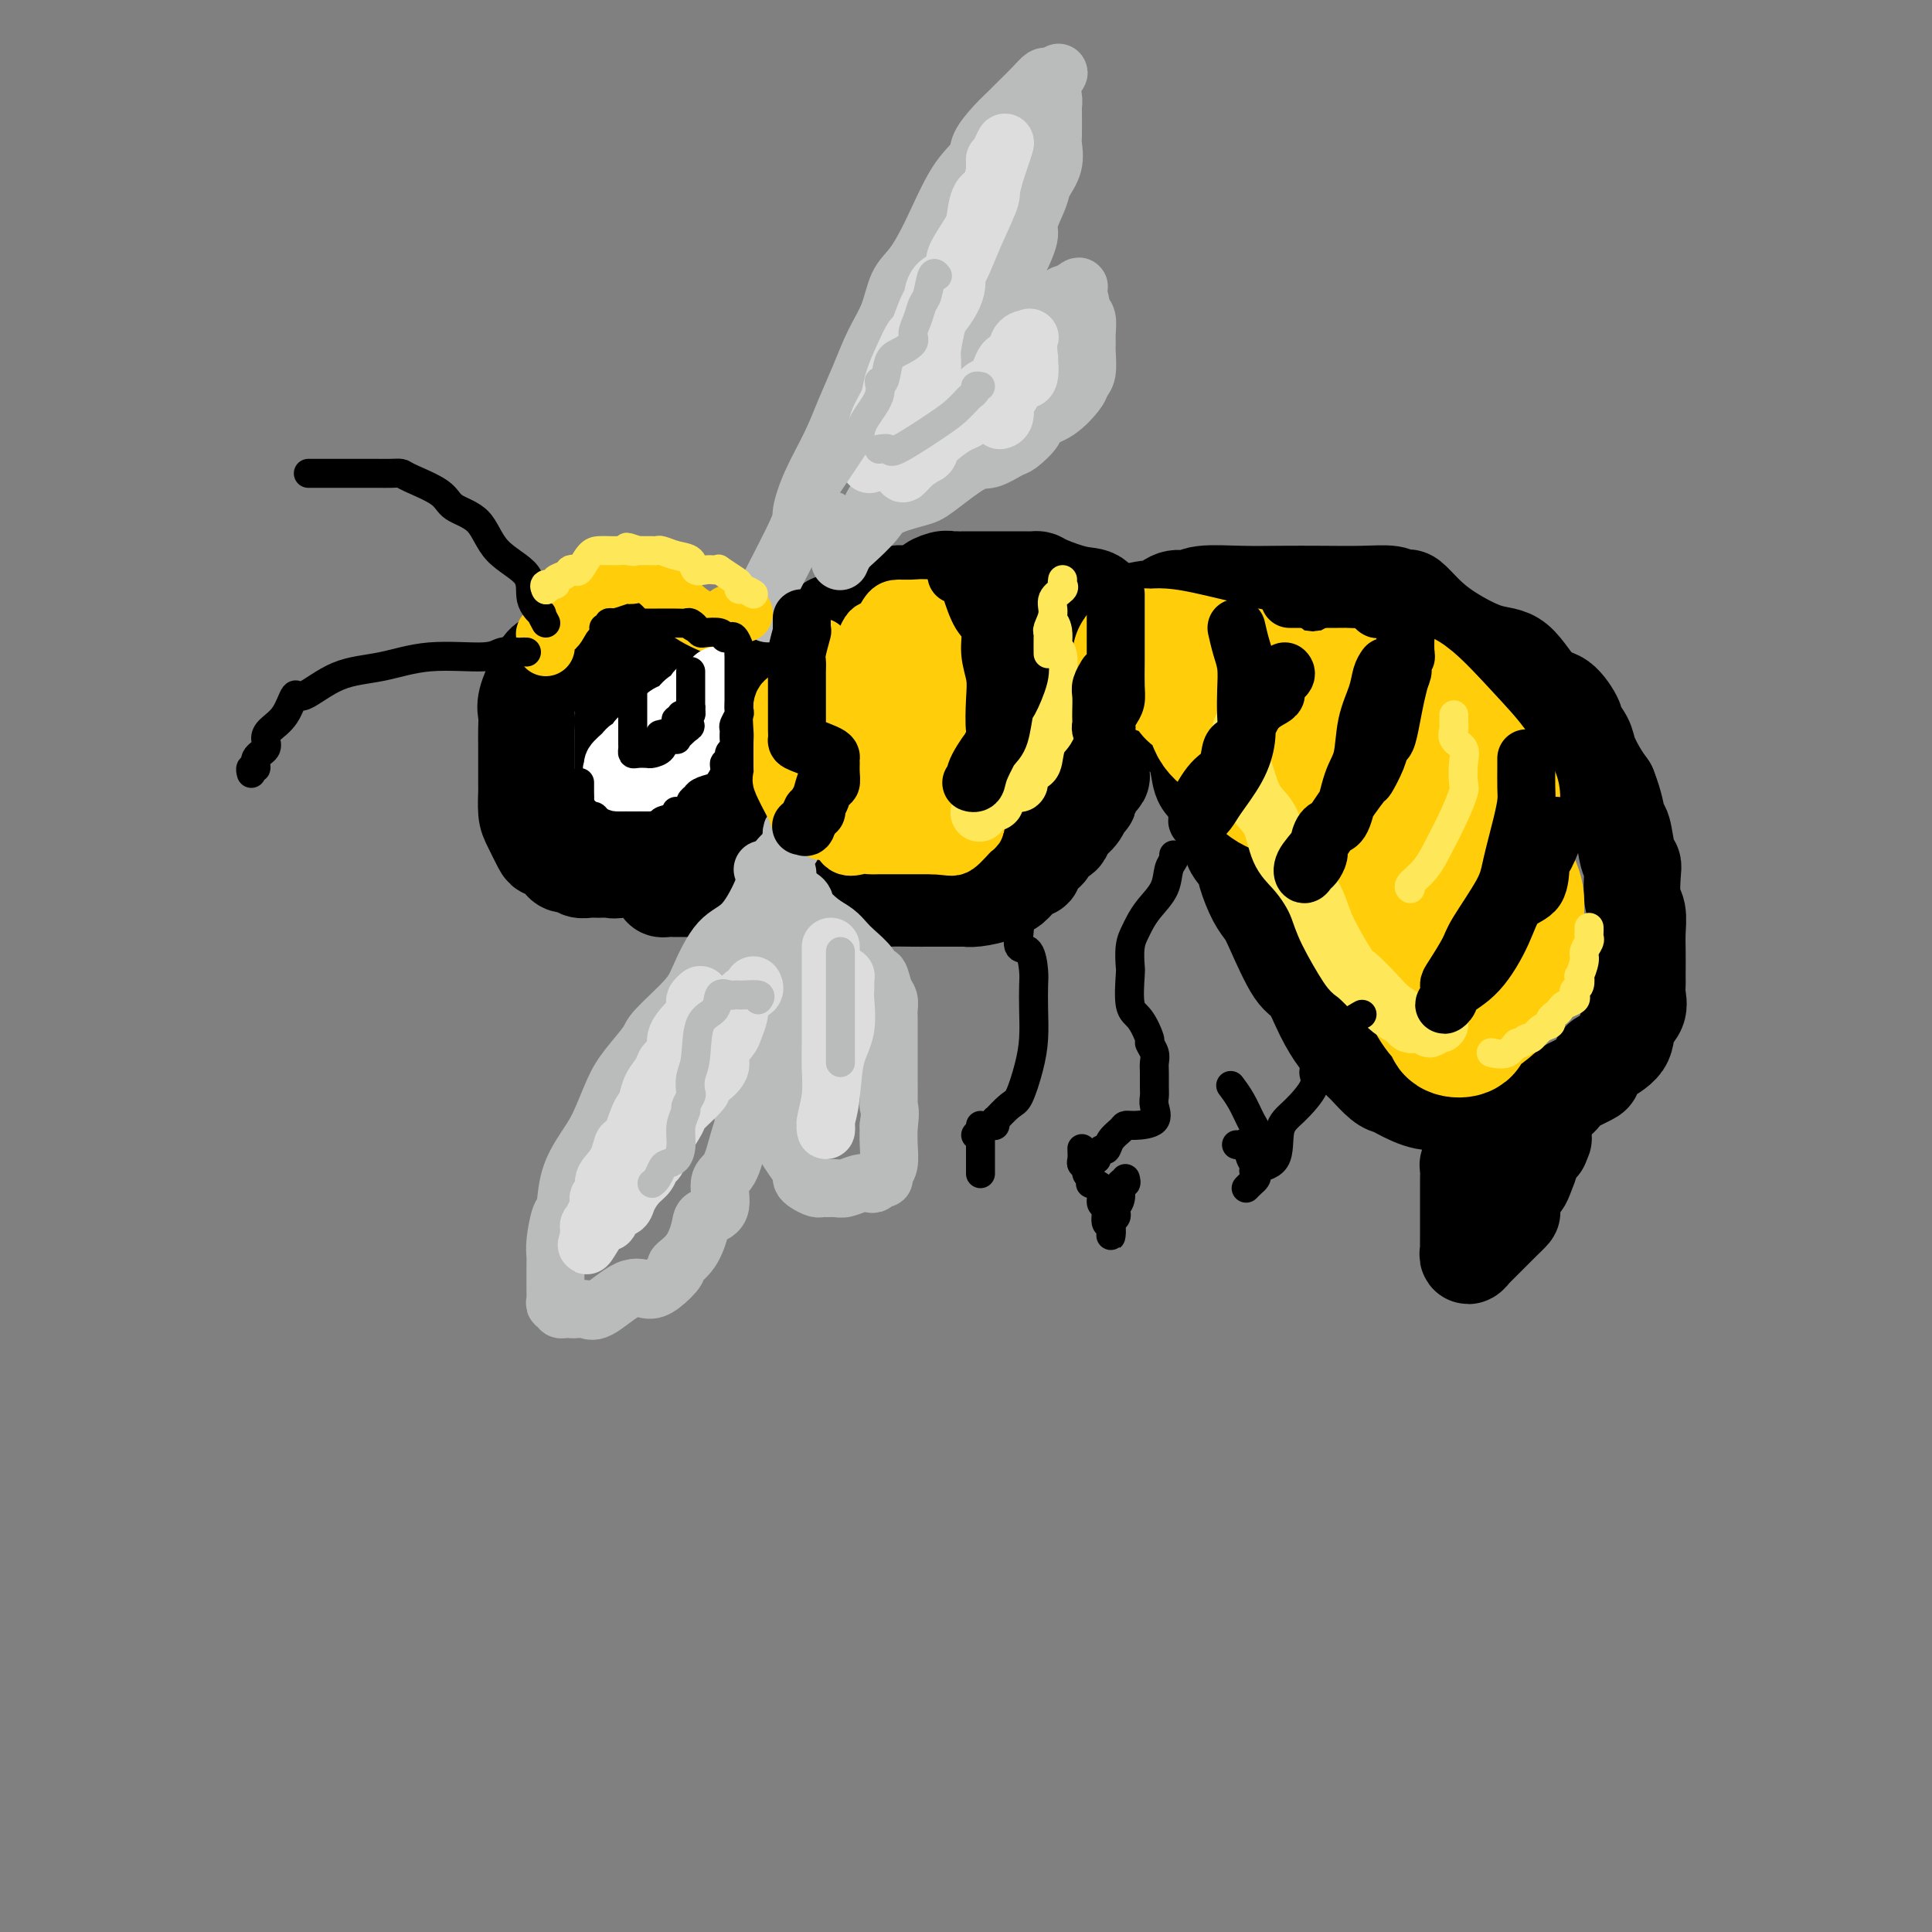 <svg viewBox='0 0 400 400' version='1.1' xmlns='http://www.w3.org/2000/svg' xmlns:xlink='http://www.w3.org/1999/xlink'><rect x="0" y="0" width="400" height="400" fill="#808080" stroke="none"/><g fill='none' stroke='rgb(0,0,0)' stroke-width='20' stroke-linecap='round' stroke-linejoin='round'><path d='M121,129c-0.329,-0.112 -0.658,-0.224 -1,0c-0.342,0.224 -0.696,0.785 -1,1c-0.304,0.215 -0.558,0.084 -1,1c-0.442,0.916 -1.071,2.878 -2,4c-0.929,1.122 -2.158,1.405 -3,2c-0.842,0.595 -1.297,1.501 -2,3c-0.703,1.499 -1.652,3.591 -2,5c-0.348,1.409 -0.093,2.136 0,3c0.093,0.864 0.025,1.863 0,3c-0.025,1.137 -0.007,2.410 0,3c0.007,0.590 0.001,0.497 0,1c-0.001,0.503 0.002,1.603 0,3c-0.002,1.397 -0.007,3.093 0,4c0.007,0.907 0.028,1.027 0,2c-0.028,0.973 -0.106,2.800 0,4c0.106,1.200 0.396,1.774 1,3c0.604,1.226 1.523,3.103 2,4c0.477,0.897 0.513,0.814 1,1c0.487,0.186 1.425,0.642 2,1c0.575,0.358 0.788,0.618 1,1c0.212,0.382 0.423,0.887 1,1c0.577,0.113 1.521,-0.166 2,0c0.479,0.166 0.495,0.776 1,1c0.505,0.224 1.501,0.061 2,0c0.499,-0.061 0.501,-0.022 1,0c0.499,0.022 1.495,0.027 2,0c0.505,-0.027 0.521,-0.084 1,0c0.479,0.084 1.423,0.310 2,0c0.577,-0.310 0.789,-1.155 1,-2'/><path d='M129,178c1.856,-0.342 0.497,-0.697 0,-1c-0.497,-0.303 -0.133,-0.556 0,-1c0.133,-0.444 0.036,-1.081 0,-1c-0.036,0.081 -0.010,0.881 0,0c0.010,-0.881 0.003,-3.442 0,-5c-0.003,-1.558 -0.001,-2.113 0,-3c0.001,-0.887 0.000,-2.105 0,-3c-0.000,-0.895 0.000,-1.468 0,-2c-0.000,-0.532 -0.000,-1.022 0,-2c0.000,-0.978 0.001,-2.444 0,-4c-0.001,-1.556 -0.004,-3.202 0,-4c0.004,-0.798 0.015,-0.746 0,-1c-0.015,-0.254 -0.056,-0.812 0,-2c0.056,-1.188 0.207,-3.005 0,-4c-0.207,-0.995 -0.774,-1.170 -1,-2c-0.226,-0.830 -0.112,-2.317 0,-3c0.112,-0.683 0.222,-0.562 0,-1c-0.222,-0.438 -0.778,-1.435 -1,-2c-0.222,-0.565 -0.112,-0.698 0,-1c0.112,-0.302 0.226,-0.772 0,-1c-0.226,-0.228 -0.792,-0.215 -1,-1c-0.208,-0.785 -0.060,-2.367 0,-3c0.060,-0.633 0.030,-0.316 0,0'/><path d='M126,131c-0.643,-7.493 -0.750,-2.725 -1,-1c-0.250,1.725 -0.643,0.407 -1,0c-0.357,-0.407 -0.677,0.097 -1,0c-0.323,-0.097 -0.648,-0.797 -1,-1c-0.352,-0.203 -0.733,0.089 -1,0c-0.267,-0.089 -0.422,-0.560 0,-1c0.422,-0.440 1.421,-0.849 2,-1c0.579,-0.151 0.737,-0.043 1,0c0.263,0.043 0.632,0.022 1,0'/><path d='M125,127c0.732,-0.094 0.563,0.171 1,0c0.437,-0.171 1.479,-0.777 2,-1c0.521,-0.223 0.519,-0.063 1,0c0.481,0.063 1.445,0.028 2,0c0.555,-0.028 0.702,-0.051 1,0c0.298,0.051 0.746,0.175 1,0c0.254,-0.175 0.314,-0.650 1,0c0.686,0.650 1.998,2.425 3,3c1.002,0.575 1.694,-0.049 3,1c1.306,1.049 3.225,3.772 4,5c0.775,1.228 0.407,0.962 1,1c0.593,0.038 2.147,0.381 3,1c0.853,0.619 1.004,1.515 1,2c-0.004,0.485 -0.164,0.560 0,1c0.164,0.440 0.650,1.246 1,2c0.350,0.754 0.563,1.457 1,2c0.437,0.543 1.098,0.926 2,2c0.902,1.074 2.044,2.840 3,4c0.956,1.160 1.724,1.714 2,2c0.276,0.286 0.060,0.303 0,1c-0.060,0.697 0.037,2.073 0,3c-0.037,0.927 -0.206,1.403 0,2c0.206,0.597 0.787,1.315 1,2c0.213,0.685 0.057,1.338 0,2c-0.057,0.662 -0.016,1.332 0,2c0.016,0.668 0.008,1.334 0,2'/><path d='M159,166c0.159,2.510 0.058,1.785 0,2c-0.058,0.215 -0.072,1.371 0,2c0.072,0.629 0.230,0.732 0,1c-0.230,0.268 -0.848,0.702 -1,1c-0.152,0.298 0.163,0.460 0,1c-0.163,0.540 -0.804,1.459 -1,2c-0.196,0.541 0.054,0.706 0,1c-0.054,0.294 -0.411,0.719 -1,1c-0.589,0.281 -1.411,0.419 -2,1c-0.589,0.581 -0.945,1.604 -1,2c-0.055,0.396 0.193,0.166 0,0c-0.193,-0.166 -0.825,-0.269 -1,0c-0.175,0.269 0.109,0.908 0,1c-0.109,0.092 -0.610,-0.364 -1,0c-0.390,0.364 -0.668,1.548 -1,2c-0.332,0.452 -0.719,0.174 -1,0c-0.281,-0.174 -0.455,-0.243 -1,0c-0.545,0.243 -1.462,0.797 -2,1c-0.538,0.203 -0.697,0.054 -1,0c-0.303,-0.054 -0.750,-0.014 -1,0c-0.250,0.014 -0.302,0.001 -1,0c-0.698,-0.001 -2.043,0.010 -3,0c-0.957,-0.010 -1.527,-0.041 -2,0c-0.473,0.041 -0.849,0.155 -1,0c-0.151,-0.155 -0.075,-0.577 0,-1'/><path d='M137,183c-2.011,-0.421 -0.539,-1.475 0,-2c0.539,-0.525 0.144,-0.522 0,-1c-0.144,-0.478 -0.039,-1.439 0,-2c0.039,-0.561 0.010,-0.724 0,-1c-0.010,-0.276 -0.003,-0.666 0,-1c0.003,-0.334 0.001,-0.612 0,-1c-0.001,-0.388 -0.000,-0.888 0,-2c0.000,-1.112 0.000,-2.838 0,-4c-0.000,-1.162 -0.000,-1.761 0,-2c0.000,-0.239 0.000,-0.120 0,0'/><path d='M162,138c0.055,-0.302 0.110,-0.604 0,-1c-0.110,-0.396 -0.384,-0.884 0,-1c0.384,-0.116 1.426,0.142 2,0c0.574,-0.142 0.678,-0.683 1,-1c0.322,-0.317 0.860,-0.411 1,-1c0.140,-0.589 -0.117,-1.673 0,-2c0.117,-0.327 0.608,0.105 1,0c0.392,-0.105 0.684,-0.745 1,-1c0.316,-0.255 0.657,-0.125 1,0c0.343,0.125 0.687,0.244 1,0c0.313,-0.244 0.593,-0.853 1,-1c0.407,-0.147 0.940,0.167 1,0c0.060,-0.167 -0.351,-0.814 0,-1c0.351,-0.186 1.466,0.089 2,0c0.534,-0.089 0.486,-0.544 1,-1c0.514,-0.456 1.588,-0.915 2,-1c0.412,-0.085 0.161,0.202 1,0c0.839,-0.202 2.768,-0.895 4,-1c1.232,-0.105 1.766,0.378 2,0c0.234,-0.378 0.168,-1.617 0,-2c-0.168,-0.383 -0.437,0.091 0,0c0.437,-0.091 1.581,-0.746 2,-1c0.419,-0.254 0.113,-0.107 1,0c0.887,0.107 2.968,0.173 4,0c1.032,-0.173 1.016,-0.587 1,-1'/><path d='M192,122c3.846,-1.558 1.461,-0.953 1,-1c-0.461,-0.047 1.003,-0.745 2,-1c0.997,-0.255 1.529,-0.068 2,0c0.471,0.068 0.883,0.018 1,0c0.117,-0.018 -0.060,-0.005 0,0c0.060,0.005 0.358,0.001 1,0c0.642,-0.001 1.629,-0.000 2,0c0.371,0.000 0.126,0.000 1,0c0.874,-0.000 2.868,-0.000 4,0c1.132,0.000 1.402,0.000 2,0c0.598,-0.000 1.522,-0.001 2,0c0.478,0.001 0.509,0.002 1,0c0.491,-0.002 1.443,-0.007 2,0c0.557,0.007 0.719,0.027 1,0c0.281,-0.027 0.680,-0.101 1,0c0.320,0.101 0.562,0.377 2,1c1.438,0.623 4.074,1.593 6,2c1.926,0.407 3.143,0.253 4,1c0.857,0.747 1.353,2.396 2,3c0.647,0.604 1.443,0.163 2,0c0.557,-0.163 0.873,-0.046 1,0c0.127,0.046 0.063,0.023 0,0'/><path d='M162,172c-0.013,0.176 -0.025,0.352 0,1c0.025,0.648 0.088,1.768 0,2c-0.088,0.232 -0.326,-0.424 0,0c0.326,0.424 1.215,1.927 2,3c0.785,1.073 1.464,1.717 2,2c0.536,0.283 0.928,0.204 2,1c1.072,0.796 2.825,2.466 4,3c1.175,0.534 1.772,-0.067 2,0c0.228,0.067 0.087,0.803 1,1c0.913,0.197 2.878,-0.143 4,0c1.122,0.143 1.399,0.770 2,1c0.601,0.230 1.524,0.062 3,0c1.476,-0.062 3.505,-0.017 5,0c1.495,0.017 2.457,0.005 3,0c0.543,-0.005 0.669,-0.004 2,0c1.331,0.004 3.868,0.011 5,0c1.132,-0.011 0.860,-0.041 1,0c0.140,0.041 0.694,0.154 2,0c1.306,-0.154 3.366,-0.575 4,-1c0.634,-0.425 -0.156,-0.855 0,-1c0.156,-0.145 1.259,-0.006 2,0c0.741,0.006 1.121,-0.121 2,-1c0.879,-0.879 2.257,-2.511 3,-3c0.743,-0.489 0.852,0.163 1,0c0.148,-0.163 0.334,-1.141 1,-2c0.666,-0.859 1.810,-1.599 2,-2c0.190,-0.401 -0.576,-0.464 0,-1c0.576,-0.536 2.495,-1.546 3,-2c0.505,-0.454 -0.402,-0.353 0,-1c0.402,-0.647 2.115,-2.042 3,-3c0.885,-0.958 0.943,-1.479 1,-2'/><path d='M224,167c2.343,-2.609 1.202,-1.133 1,-1c-0.202,0.133 0.535,-1.078 1,-2c0.465,-0.922 0.660,-1.555 1,-2c0.340,-0.445 0.827,-0.703 1,-1c0.173,-0.297 0.032,-0.632 0,-1c-0.032,-0.368 0.044,-0.768 0,-1c-0.044,-0.232 -0.208,-0.294 0,-1c0.208,-0.706 0.787,-2.054 1,-3c0.213,-0.946 0.058,-1.489 0,-2c-0.058,-0.511 -0.019,-0.988 0,-2c0.019,-1.012 0.019,-2.558 0,-4c-0.019,-1.442 -0.057,-2.778 0,-4c0.057,-1.222 0.208,-2.329 0,-3c-0.208,-0.671 -0.774,-0.906 -1,-1c-0.226,-0.094 -0.113,-0.047 0,0'/><path d='M228,135c-0.001,-0.233 -0.003,-0.465 0,-1c0.003,-0.535 0.010,-1.372 0,-2c-0.010,-0.628 -0.038,-1.048 0,-1c0.038,0.048 0.141,0.565 1,0c0.859,-0.565 2.473,-2.212 3,-3c0.527,-0.788 -0.035,-0.718 1,-1c1.035,-0.282 3.666,-0.917 5,-1c1.334,-0.083 1.373,0.384 2,0c0.627,-0.384 1.844,-1.620 3,-2c1.156,-0.380 2.253,0.094 3,0c0.747,-0.094 1.145,-0.757 3,-1c1.855,-0.243 5.165,-0.066 8,0c2.835,0.066 5.193,0.021 8,0c2.807,-0.021 6.062,-0.019 9,0c2.938,0.019 5.559,0.055 8,0c2.441,-0.055 4.701,-0.203 6,0c1.299,0.203 1.639,0.755 2,1c0.361,0.245 0.745,0.182 1,0c0.255,-0.182 0.380,-0.481 1,0c0.620,0.481 1.733,1.744 3,3c1.267,1.256 2.687,2.504 5,4c2.313,1.496 5.517,3.239 8,4c2.483,0.761 4.243,0.541 6,2c1.757,1.459 3.511,4.596 5,6c1.489,1.404 2.713,1.074 4,2c1.287,0.926 2.638,3.108 3,4c0.362,0.892 -0.265,0.493 0,1c0.265,0.507 1.422,1.919 2,3c0.578,1.081 0.579,1.829 1,3c0.421,1.171 1.263,2.763 2,4c0.737,1.237 1.368,2.118 2,3'/><path d='M333,163c1.487,3.703 1.705,5.962 2,7c0.295,1.038 0.666,0.855 1,2c0.334,1.145 0.629,3.618 1,5c0.371,1.382 0.817,1.675 1,2c0.183,0.325 0.101,0.683 0,2c-0.101,1.317 -0.223,3.592 0,5c0.223,1.408 0.792,1.950 1,3c0.208,1.050 0.056,2.610 0,4c-0.056,1.390 -0.016,2.612 0,4c0.016,1.388 0.006,2.941 0,4c-0.006,1.059 -0.009,1.623 0,2c0.009,0.377 0.031,0.569 0,1c-0.031,0.431 -0.114,1.103 0,2c0.114,0.897 0.424,2.018 0,3c-0.424,0.982 -1.581,1.825 -2,3c-0.419,1.175 -0.098,2.681 -1,4c-0.902,1.319 -3.027,2.452 -4,3c-0.973,0.548 -0.795,0.513 -1,1c-0.205,0.487 -0.792,1.497 -1,2c-0.208,0.503 -0.037,0.499 -1,1c-0.963,0.501 -3.060,1.507 -4,2c-0.940,0.493 -0.723,0.472 -1,1c-0.277,0.528 -1.047,1.606 -2,2c-0.953,0.394 -2.087,0.106 -3,0c-0.913,-0.106 -1.603,-0.028 -2,0c-0.397,0.028 -0.500,0.008 -1,0c-0.500,-0.008 -1.396,-0.002 -2,0c-0.604,0.002 -0.914,0.001 -1,0c-0.086,-0.001 0.054,-0.000 0,0c-0.054,0.000 -0.301,0.000 -2,0c-1.699,-0.000 -4.849,-0.000 -8,0'/><path d='M303,228c-4.475,0.106 -6.163,0.371 -8,0c-1.837,-0.371 -3.824,-1.379 -5,-2c-1.176,-0.621 -1.540,-0.856 -2,-1c-0.460,-0.144 -1.014,-0.196 -2,-1c-0.986,-0.804 -2.402,-2.358 -3,-3c-0.598,-0.642 -0.376,-0.372 -1,-1c-0.624,-0.628 -2.094,-2.155 -3,-3c-0.906,-0.845 -1.247,-1.010 -2,-2c-0.753,-0.990 -1.917,-2.807 -3,-5c-1.083,-2.193 -2.086,-4.763 -3,-6c-0.914,-1.237 -1.741,-1.143 -3,-3c-1.259,-1.857 -2.952,-5.666 -4,-8c-1.048,-2.334 -1.452,-3.194 -2,-4c-0.548,-0.806 -1.240,-1.559 -2,-3c-0.760,-1.441 -1.587,-3.572 -2,-5c-0.413,-1.428 -0.410,-2.154 -1,-3c-0.590,-0.846 -1.773,-1.811 -2,-3c-0.227,-1.189 0.501,-2.602 0,-4c-0.501,-1.398 -2.230,-2.781 -3,-4c-0.770,-1.219 -0.581,-2.275 -1,-3c-0.419,-0.725 -1.445,-1.118 -2,-2c-0.555,-0.882 -0.639,-2.253 -1,-4c-0.361,-1.747 -1.001,-3.868 -2,-5c-0.999,-1.132 -2.358,-1.273 -3,-2c-0.642,-0.727 -0.566,-2.040 -1,-3c-0.434,-0.960 -1.379,-1.566 -2,-2c-0.621,-0.434 -0.918,-0.696 -1,-1c-0.082,-0.304 0.050,-0.648 0,-1c-0.050,-0.352 -0.283,-0.710 -1,-1c-0.717,-0.290 -1.919,-0.511 -3,-1c-1.081,-0.489 -2.040,-1.244 -3,-2'/><path d='M232,140c-2.574,-2.011 -2.010,-0.539 -2,0c0.010,0.539 -0.536,0.145 -1,0c-0.464,-0.145 -0.847,-0.041 -1,0c-0.153,0.041 -0.077,0.021 0,0'/><path d='M148,176c-0.616,0.314 -1.232,0.628 -2,1c-0.768,0.372 -1.688,0.804 -2,1c-0.312,0.196 -0.017,0.158 0,0c0.017,-0.158 -0.243,-0.434 -1,0c-0.757,0.434 -2.012,1.578 -3,2c-0.988,0.422 -1.711,0.120 -2,0c-0.289,-0.120 -0.145,-0.060 0,0'/><path d='M138,180c0.000,0.000 0.100,0.100 0.1,0.1'/><path d='M305,238c0.113,0.748 0.226,1.496 0,2c-0.226,0.504 -0.793,0.763 -1,1c-0.207,0.237 -0.056,0.453 0,1c0.056,0.547 0.015,1.425 0,2c-0.015,0.575 -0.004,0.848 0,1c0.004,0.152 0.001,0.182 0,1c-0.001,0.818 0.000,2.424 0,4c-0.000,1.576 -0.001,3.121 0,4c0.001,0.879 0.005,1.093 0,2c-0.005,0.907 -0.018,2.508 0,3c0.018,0.492 0.066,-0.126 0,0c-0.066,0.126 -0.247,0.995 0,1c0.247,0.005 0.921,-0.854 1,-1c0.079,-0.146 -0.439,0.420 0,0c0.439,-0.420 1.834,-1.825 3,-3c1.166,-1.175 2.101,-2.119 3,-3c0.899,-0.881 1.761,-1.699 2,-2c0.239,-0.301 -0.143,-0.086 0,-1c0.143,-0.914 0.813,-2.958 1,-4c0.187,-1.042 -0.108,-1.081 0,-1c0.108,0.081 0.620,0.281 1,0c0.380,-0.281 0.627,-1.042 1,-2c0.373,-0.958 0.873,-2.112 1,-3c0.127,-0.888 -0.120,-1.508 0,-2c0.120,-0.492 0.606,-0.855 1,-1c0.394,-0.145 0.697,-0.073 1,0'/><path d='M319,237c1.000,-2.333 0.500,-1.167 0,0'/><path d='M319,230c0.000,0.000 0.100,0.100 0.1,0.1'/></g>
<g fill='none' stroke='rgb(186,187,187)' stroke-width='12' stroke-linecap='round' stroke-linejoin='round'><path d='M159,127c-0.009,-0.099 -0.018,-0.198 0,-1c0.018,-0.802 0.061,-2.308 0,-3c-0.061,-0.692 -0.228,-0.570 1,-3c1.228,-2.430 3.851,-7.411 5,-10c1.149,-2.589 0.825,-2.788 1,-4c0.175,-1.212 0.851,-3.439 2,-6c1.149,-2.561 2.773,-5.456 4,-8c1.227,-2.544 2.057,-4.736 3,-7c0.943,-2.264 1.998,-4.599 3,-7c1.002,-2.401 1.950,-4.867 3,-7c1.050,-2.133 2.201,-3.932 3,-6c0.799,-2.068 1.244,-4.406 2,-6c0.756,-1.594 1.822,-2.445 3,-4c1.178,-1.555 2.468,-3.812 4,-7c1.532,-3.188 3.306,-7.305 5,-10c1.694,-2.695 3.306,-3.967 4,-5c0.694,-1.033 0.469,-1.827 1,-3c0.531,-1.173 1.820,-2.724 3,-4c1.180,-1.276 2.253,-2.275 3,-3c0.747,-0.725 1.170,-1.175 2,-2c0.830,-0.825 2.068,-2.025 3,-3c0.932,-0.975 1.559,-1.724 2,-2c0.441,-0.276 0.698,-0.079 1,0c0.302,0.079 0.651,0.039 1,0'/><path d='M218,16c2.321,-2.088 0.622,-0.307 0,1c-0.622,1.307 -0.167,2.141 0,3c0.167,0.859 0.047,1.744 0,2c-0.047,0.256 -0.020,-0.118 0,1c0.020,1.118 0.032,3.728 0,5c-0.032,1.272 -0.108,1.205 0,2c0.108,0.795 0.399,2.450 0,4c-0.399,1.550 -1.487,2.994 -2,4c-0.513,1.006 -0.452,1.575 -1,3c-0.548,1.425 -1.705,3.705 -2,5c-0.295,1.295 0.272,1.605 0,3c-0.272,1.395 -1.382,3.875 -2,5c-0.618,1.125 -0.745,0.894 -1,1c-0.255,0.106 -0.639,0.548 -1,2c-0.361,1.452 -0.698,3.915 -1,5c-0.302,1.085 -0.567,0.792 -1,2c-0.433,1.208 -1.034,3.916 -2,6c-0.966,2.084 -2.299,3.545 -3,4c-0.701,0.455 -0.772,-0.096 -1,1c-0.228,1.096 -0.614,3.838 -1,5c-0.386,1.162 -0.772,0.742 -1,1c-0.228,0.258 -0.299,1.194 -1,2c-0.701,0.806 -2.030,1.484 -3,2c-0.970,0.516 -1.579,0.872 -2,2c-0.421,1.128 -0.654,3.029 -1,4c-0.346,0.971 -0.804,1.013 -2,2c-1.196,0.987 -3.130,2.920 -4,4c-0.870,1.080 -0.677,1.309 -1,2c-0.323,0.691 -1.161,1.846 -2,3'/><path d='M183,102c-3.820,5.309 -2.371,2.581 -2,2c0.371,-0.581 -0.335,0.987 -1,2c-0.665,1.013 -1.288,1.473 -2,2c-0.712,0.527 -1.514,1.122 -2,2c-0.486,0.878 -0.656,2.038 -1,3c-0.344,0.962 -0.863,1.726 -1,2c-0.137,0.274 0.109,0.057 1,-1c0.891,-1.057 2.427,-2.955 4,-5c1.573,-2.045 3.183,-4.236 4,-6c0.817,-1.764 0.841,-3.102 2,-5c1.159,-1.898 3.452,-4.356 5,-6c1.548,-1.644 2.351,-2.472 3,-4c0.649,-1.528 1.145,-3.755 2,-5c0.855,-1.245 2.069,-1.509 3,-2c0.931,-0.491 1.578,-1.209 3,-3c1.422,-1.791 3.617,-4.655 5,-6c1.383,-1.345 1.953,-1.170 3,-2c1.047,-0.830 2.569,-2.666 4,-4c1.431,-1.334 2.770,-2.167 4,-3c1.230,-0.833 2.351,-1.667 3,-2c0.649,-0.333 0.824,-0.167 1,0'/><path d='M221,61c4.200,-3.360 1.700,-0.761 1,0c-0.700,0.761 0.401,-0.315 1,0c0.599,0.315 0.696,2.022 1,3c0.304,0.978 0.814,1.228 1,2c0.186,0.772 0.046,2.066 0,3c-0.046,0.934 0.001,1.508 0,2c-0.001,0.492 -0.050,0.902 0,2c0.050,1.098 0.198,2.885 0,4c-0.198,1.115 -0.744,1.557 -1,2c-0.256,0.443 -0.222,0.886 -1,2c-0.778,1.114 -2.366,2.899 -4,4c-1.634,1.101 -3.312,1.518 -4,2c-0.688,0.482 -0.385,1.028 -1,2c-0.615,0.972 -2.146,2.369 -3,3c-0.854,0.631 -1.029,0.497 -2,1c-0.971,0.503 -2.736,1.643 -4,2c-1.264,0.357 -2.027,-0.068 -4,1c-1.973,1.068 -5.155,3.631 -7,5c-1.845,1.369 -2.354,1.546 -4,2c-1.646,0.454 -4.431,1.187 -6,2c-1.569,0.813 -1.923,1.707 -3,3c-1.077,1.293 -2.876,2.986 -4,4c-1.124,1.014 -1.572,1.350 -2,2c-0.428,0.650 -0.837,1.614 -1,2c-0.163,0.386 -0.082,0.193 0,0'/><path d='M166,170c0.236,0.392 0.473,0.784 0,1c-0.473,0.216 -1.654,0.255 -2,1c-0.346,0.745 0.145,2.195 0,3c-0.145,0.805 -0.926,0.963 -2,2c-1.074,1.037 -2.441,2.952 -3,4c-0.559,1.048 -0.309,1.229 -1,3c-0.691,1.771 -2.322,5.133 -4,7c-1.678,1.867 -3.403,2.241 -5,4c-1.597,1.759 -3.068,4.903 -4,7c-0.932,2.097 -1.327,3.145 -3,5c-1.673,1.855 -4.625,4.516 -6,6c-1.375,1.484 -1.172,1.792 -2,3c-0.828,1.208 -2.688,3.318 -4,5c-1.312,1.682 -2.078,2.938 -3,5c-0.922,2.062 -2.001,4.930 -3,7c-0.999,2.070 -1.918,3.341 -3,5c-1.082,1.659 -2.329,3.705 -3,6c-0.671,2.295 -0.768,4.841 -1,6c-0.232,1.159 -0.598,0.933 -1,2c-0.402,1.067 -0.840,3.426 -1,5c-0.160,1.574 -0.043,2.361 0,3c0.043,0.639 0.010,1.128 0,2c-0.010,0.872 0.001,2.128 0,3c-0.001,0.872 -0.015,1.362 0,2c0.015,0.638 0.060,1.425 0,2c-0.060,0.575 -0.223,0.939 0,1c0.223,0.061 0.833,-0.179 1,0c0.167,0.179 -0.109,0.779 0,1c0.109,0.221 0.603,0.063 1,0c0.397,-0.063 0.699,-0.032 1,0'/><path d='M118,271c1.044,0.244 2.155,-0.146 3,0c0.845,0.146 1.426,0.827 3,0c1.574,-0.827 4.142,-3.162 6,-4c1.858,-0.838 3.004,-0.179 4,0c0.996,0.179 1.840,-0.123 3,-1c1.160,-0.877 2.637,-2.329 3,-3c0.363,-0.671 -0.388,-0.561 0,-1c0.388,-0.439 1.917,-1.427 3,-3c1.083,-1.573 1.722,-3.730 2,-5c0.278,-1.270 0.196,-1.652 1,-2c0.804,-0.348 2.493,-0.663 3,-2c0.507,-1.337 -0.168,-3.698 0,-5c0.168,-1.302 1.181,-1.546 2,-3c0.819,-1.454 1.445,-4.120 2,-6c0.555,-1.880 1.037,-2.976 1,-4c-0.037,-1.024 -0.595,-1.977 0,-4c0.595,-2.023 2.342,-5.116 3,-7c0.658,-1.884 0.228,-2.561 0,-3c-0.228,-0.439 -0.254,-0.642 0,-2c0.254,-1.358 0.789,-3.872 1,-5c0.211,-1.128 0.098,-0.871 0,-2c-0.098,-1.129 -0.180,-3.643 0,-5c0.180,-1.357 0.623,-1.556 1,-3c0.377,-1.444 0.690,-4.132 1,-6c0.310,-1.868 0.619,-2.915 1,-4c0.381,-1.085 0.834,-2.208 1,-3c0.166,-0.792 0.045,-1.252 0,-2c-0.045,-0.748 -0.013,-1.785 0,-2c0.013,-0.215 0.006,0.393 0,1'/><path d='M162,185c2.011,-9.487 0.539,-0.704 0,3c-0.539,3.704 -0.144,2.331 0,3c0.144,0.669 0.039,3.381 0,5c-0.039,1.619 -0.010,2.144 0,4c0.010,1.856 0.003,5.041 0,7c-0.003,1.959 -0.001,2.692 0,4c0.001,1.308 0.001,3.192 0,5c-0.001,1.808 -0.003,3.538 0,5c0.003,1.462 0.011,2.654 0,4c-0.011,1.346 -0.041,2.847 0,4c0.041,1.153 0.154,1.958 0,3c-0.154,1.042 -0.575,2.320 0,4c0.575,1.680 2.147,3.760 3,5c0.853,1.240 0.988,1.639 1,2c0.012,0.361 -0.100,0.685 0,1c0.100,0.315 0.411,0.620 1,1c0.589,0.380 1.455,0.835 2,1c0.545,0.165 0.768,0.041 1,0c0.232,-0.041 0.471,0.003 1,0c0.529,-0.003 1.346,-0.052 2,0c0.654,0.052 1.145,0.206 2,0c0.855,-0.206 2.076,-0.773 3,-1c0.924,-0.227 1.553,-0.116 2,0c0.447,0.116 0.712,0.237 1,0c0.288,-0.237 0.599,-0.832 1,-1c0.401,-0.168 0.892,0.090 1,0c0.108,-0.090 -0.167,-0.529 0,-1c0.167,-0.471 0.776,-0.973 1,-2c0.224,-1.027 0.064,-2.579 0,-4c-0.064,-1.421 -0.032,-2.710 0,-4'/><path d='M184,233c0.464,-2.751 0.124,-3.629 0,-4c-0.124,-0.371 -0.033,-0.235 0,-1c0.033,-0.765 0.009,-2.430 0,-4c-0.009,-1.570 -0.002,-3.043 0,-4c0.002,-0.957 0.000,-1.397 0,-2c-0.000,-0.603 0.001,-1.369 0,-2c-0.001,-0.631 -0.003,-1.126 0,-2c0.003,-0.874 0.012,-2.127 0,-3c-0.012,-0.873 -0.045,-1.367 0,-2c0.045,-0.633 0.169,-1.404 0,-2c-0.169,-0.596 -0.629,-1.017 -1,-2c-0.371,-0.983 -0.652,-2.528 -1,-3c-0.348,-0.472 -0.764,0.130 -1,0c-0.236,-0.130 -0.292,-0.992 -1,-2c-0.708,-1.008 -2.068,-2.161 -3,-3c-0.932,-0.839 -1.437,-1.365 -2,-2c-0.563,-0.635 -1.183,-1.378 -2,-2c-0.817,-0.622 -1.829,-1.121 -3,-2c-1.171,-0.879 -2.500,-2.137 -3,-3c-0.500,-0.863 -0.171,-1.331 -1,-2c-0.829,-0.669 -2.814,-1.538 -4,-2c-1.186,-0.462 -1.572,-0.516 -2,-1c-0.428,-0.484 -0.899,-1.398 -1,-2c-0.101,-0.602 0.169,-0.893 0,-1c-0.169,-0.107 -0.776,-0.029 -1,0c-0.224,0.029 -0.064,0.008 0,0c0.064,-0.008 0.032,-0.004 0,0'/></g>
<g fill='none' stroke='rgb(255,205,10)' stroke-width='12' stroke-linecap='round' stroke-linejoin='round'><path d='M113,134c0.052,-0.746 0.105,-1.491 0,-2c-0.105,-0.509 -0.366,-0.780 0,-1c0.366,-0.220 1.361,-0.387 2,-1c0.639,-0.613 0.924,-1.670 2,-3c1.076,-1.330 2.943,-2.931 4,-4c1.057,-1.069 1.304,-1.607 2,-2c0.696,-0.393 1.841,-0.643 3,-1c1.159,-0.357 2.333,-0.821 3,-1c0.667,-0.179 0.829,-0.074 1,0c0.171,0.074 0.352,0.118 1,0c0.648,-0.118 1.763,-0.398 3,0c1.237,0.398 2.597,1.473 4,3c1.403,1.527 2.848,3.505 5,5c2.152,1.495 5.010,2.506 6,3c0.990,0.494 0.110,0.472 0,0c-0.110,-0.472 0.549,-1.394 1,-2c0.451,-0.606 0.696,-0.894 1,-1c0.304,-0.106 0.669,-0.028 1,0c0.331,0.028 0.628,0.008 1,0c0.372,-0.008 0.821,-0.002 1,0c0.179,0.002 0.090,0.001 0,0'/><path d='M170,134c-0.369,0.323 -0.738,0.647 -1,1c-0.262,0.353 -0.415,0.736 -1,1c-0.585,0.264 -1.600,0.410 -2,1c-0.400,0.590 -0.184,1.625 0,2c0.184,0.375 0.337,0.090 0,1c-0.337,0.910 -1.162,3.015 -2,4c-0.838,0.985 -1.689,0.850 -2,2c-0.311,1.150 -0.083,3.583 0,5c0.083,1.417 0.020,1.816 0,3c-0.020,1.184 0.001,3.154 0,4c-0.001,0.846 -0.025,0.568 0,1c0.025,0.432 0.099,1.572 0,2c-0.099,0.428 -0.370,0.143 0,1c0.370,0.857 1.381,2.856 2,4c0.619,1.144 0.844,1.435 1,2c0.156,0.565 0.241,1.405 1,2c0.759,0.595 2.192,0.945 3,1c0.808,0.055 0.989,-0.184 1,0c0.011,0.184 -0.150,0.793 0,1c0.150,0.207 0.610,0.013 1,0c0.390,-0.013 0.709,0.154 1,0c0.291,-0.154 0.554,-0.630 1,0c0.446,0.630 1.075,2.365 2,3c0.925,0.635 2.147,0.170 3,0c0.853,-0.170 1.338,-0.046 2,0c0.662,0.046 1.500,0.012 2,0c0.500,-0.012 0.662,-0.003 1,0c0.338,0.003 0.854,0.001 1,0c0.146,-0.001 -0.076,-0.000 1,0c1.076,0.000 3.450,0.000 5,0c1.550,-0.000 2.275,-0.000 3,0'/><path d='M193,175c3.750,0.175 4.126,0.611 5,0c0.874,-0.611 2.247,-2.269 3,-3c0.753,-0.731 0.884,-0.536 1,-1c0.116,-0.464 0.215,-1.587 1,-3c0.785,-1.413 2.256,-3.117 3,-4c0.744,-0.883 0.759,-0.947 1,-2c0.241,-1.053 0.706,-3.097 1,-4c0.294,-0.903 0.418,-0.666 1,-2c0.582,-1.334 1.623,-4.238 2,-6c0.377,-1.762 0.089,-2.383 0,-3c-0.089,-0.617 0.021,-1.229 0,-3c-0.021,-1.771 -0.173,-4.699 0,-6c0.173,-1.301 0.673,-0.975 0,-2c-0.673,-1.025 -2.518,-3.403 -4,-5c-1.482,-1.597 -2.602,-2.414 -4,-3c-1.398,-0.586 -3.074,-0.942 -5,-1c-1.926,-0.058 -4.101,0.181 -5,0c-0.899,-0.181 -0.520,-0.783 -1,-1c-0.480,-0.217 -1.819,-0.049 -3,0c-1.181,0.049 -2.204,-0.021 -3,0c-0.796,0.021 -1.364,0.134 -2,1c-0.636,0.866 -1.341,2.485 -2,3c-0.659,0.515 -1.273,-0.074 -2,1c-0.727,1.074 -1.568,3.811 -2,5c-0.432,1.189 -0.455,0.829 -1,2c-0.545,1.171 -1.612,3.874 -2,6c-0.388,2.126 -0.099,3.675 0,5c0.099,1.325 0.006,2.427 0,4c-0.006,1.573 0.075,3.616 0,5c-0.075,1.384 -0.307,2.110 0,3c0.307,0.890 1.154,1.945 2,3'/><path d='M177,164c1.736,3.544 5.076,2.405 7,2c1.924,-0.405 2.432,-0.076 5,0c2.568,0.076 7.196,-0.101 9,0c1.804,0.101 0.785,0.481 2,0c1.215,-0.481 4.664,-1.821 6,-4c1.336,-2.179 0.559,-5.197 1,-8c0.441,-2.803 2.099,-5.392 3,-8c0.901,-2.608 1.043,-5.235 1,-7c-0.043,-1.765 -0.272,-2.669 0,-3c0.272,-0.331 1.045,-0.091 0,0c-1.045,0.091 -3.910,0.032 -5,0c-1.090,-0.032 -0.407,-0.036 -1,0c-0.593,0.036 -2.464,0.113 -4,0c-1.536,-0.113 -2.737,-0.414 -4,0c-1.263,0.414 -2.587,1.543 -4,3c-1.413,1.457 -2.914,3.241 -4,4c-1.086,0.759 -1.757,0.495 -2,1c-0.243,0.505 -0.057,1.781 0,3c0.057,1.219 -0.014,2.381 0,3c0.014,0.619 0.114,0.693 0,1c-0.114,0.307 -0.443,0.846 0,1c0.443,0.154 1.659,-0.076 2,0c0.341,0.076 -0.191,0.458 0,0c0.191,-0.458 1.107,-1.755 2,-3c0.893,-1.245 1.765,-2.437 2,-4c0.235,-1.563 -0.168,-3.498 0,-5c0.168,-1.502 0.905,-2.572 1,-3c0.095,-0.428 -0.453,-0.214 -1,0'/><path d='M193,137c0.202,-2.447 -1.293,-1.065 -3,0c-1.707,1.065 -3.627,1.811 -5,2c-1.373,0.189 -2.198,-0.180 -3,0c-0.802,0.180 -1.579,0.910 -2,1c-0.421,0.090 -0.484,-0.460 -1,0c-0.516,0.460 -1.485,1.932 0,3c1.485,1.068 5.424,1.734 7,2c1.576,0.266 0.788,0.133 0,0'/></g>
<g fill='none' stroke='rgb(255,205,10)' stroke-width='28' stroke-linecap='round' stroke-linejoin='round'><path d='M282,177c0.176,0.843 0.352,1.686 1,3c0.648,1.314 1.767,3.099 2,4c0.233,0.901 -0.420,0.918 0,2c0.420,1.082 1.912,3.229 3,5c1.088,1.771 1.770,3.167 3,5c1.230,1.833 3.007,4.102 4,6c0.993,1.898 1.202,3.424 2,5c0.798,1.576 2.185,3.202 3,4c0.815,0.798 1.057,0.768 1,1c-0.057,0.232 -0.415,0.727 0,1c0.415,0.273 1.602,0.323 2,0c0.398,-0.323 0.005,-1.019 1,-2c0.995,-0.981 3.377,-2.248 5,-4c1.623,-1.752 2.487,-3.988 3,-5c0.513,-1.012 0.674,-0.801 1,-2c0.326,-1.199 0.818,-3.808 1,-5c0.182,-1.192 0.054,-0.966 0,-2c-0.054,-1.034 -0.036,-3.327 0,-5c0.036,-1.673 0.089,-2.725 -1,-5c-1.089,-2.275 -3.321,-5.773 -5,-8c-1.679,-2.227 -2.806,-3.185 -4,-5c-1.194,-1.815 -2.455,-4.489 -4,-6c-1.545,-1.511 -3.375,-1.861 -5,-3c-1.625,-1.139 -3.044,-3.068 -4,-4c-0.956,-0.932 -1.450,-0.866 -2,-1c-0.550,-0.134 -1.157,-0.467 -2,-1c-0.843,-0.533 -1.921,-1.267 -3,-2'/><path d='M284,153c-3.176,-2.019 -3.115,-1.566 -4,-2c-0.885,-0.434 -2.717,-1.756 -4,-3c-1.283,-1.244 -2.017,-2.410 -4,-3c-1.983,-0.590 -5.214,-0.603 -7,-1c-1.786,-0.397 -2.128,-1.177 -3,-2c-0.872,-0.823 -2.274,-1.688 -3,-2c-0.726,-0.312 -0.776,-0.071 -1,0c-0.224,0.071 -0.623,-0.027 -1,0c-0.377,0.027 -0.733,0.179 -1,0c-0.267,-0.179 -0.445,-0.688 -1,-1c-0.555,-0.312 -1.486,-0.425 -4,-1c-2.514,-0.575 -6.609,-1.612 -9,-2c-2.391,-0.388 -3.077,-0.127 -4,0c-0.923,0.127 -2.082,0.122 -2,0c0.082,-0.122 1.405,-0.359 2,0c0.595,0.359 0.462,1.314 2,2c1.538,0.686 4.747,1.103 6,2c1.253,0.897 0.549,2.275 1,3c0.451,0.725 2.056,0.797 3,2c0.944,1.203 1.226,3.537 2,5c0.774,1.463 2.041,2.054 3,3c0.959,0.946 1.611,2.248 3,4c1.389,1.752 3.517,3.954 5,5c1.483,1.046 2.322,0.935 4,2c1.678,1.065 4.194,3.304 6,5c1.806,1.696 2.903,2.848 4,4'/><path d='M277,173c3.282,3.311 1.988,3.587 2,4c0.012,0.413 1.330,0.963 2,2c0.670,1.037 0.691,2.561 1,4c0.309,1.439 0.906,2.792 2,4c1.094,1.208 2.685,2.271 4,4c1.315,1.729 2.353,4.125 4,6c1.647,1.875 3.904,3.229 6,4c2.096,0.771 4.030,0.961 5,1c0.970,0.039 0.977,-0.071 1,0c0.023,0.071 0.063,0.322 0,-1c-0.063,-1.322 -0.228,-4.219 0,-6c0.228,-1.781 0.848,-2.447 0,-4c-0.848,-1.553 -3.166,-3.993 -4,-6c-0.834,-2.007 -0.186,-3.581 0,-5c0.186,-1.419 -0.090,-2.682 -1,-4c-0.910,-1.318 -2.456,-2.690 -3,-4c-0.544,-1.310 -0.088,-2.558 -1,-4c-0.912,-1.442 -3.193,-3.079 -4,-4c-0.807,-0.921 -0.138,-1.125 -1,-2c-0.862,-0.875 -3.253,-2.420 -5,-4c-1.747,-1.580 -2.850,-3.195 -4,-4c-1.150,-0.805 -2.347,-0.798 -3,-1c-0.653,-0.202 -0.763,-0.611 -1,-1c-0.237,-0.389 -0.602,-0.759 -1,-1c-0.398,-0.241 -0.828,-0.355 -1,-1c-0.172,-0.645 -0.086,-1.823 0,-3'/><path d='M275,147c-2.722,-3.677 0.473,-2.370 2,-2c1.527,0.370 1.386,-0.197 2,-1c0.614,-0.803 1.983,-1.844 3,-2c1.017,-0.156 1.681,0.571 2,0c0.319,-0.571 0.294,-2.441 1,-2c0.706,0.441 2.143,3.191 3,4c0.857,0.809 1.133,-0.324 3,1c1.867,1.324 5.323,5.104 8,8c2.677,2.896 4.575,4.909 6,7c1.425,2.091 2.378,4.259 3,5c0.622,0.741 0.912,0.055 1,0c0.088,-0.055 -0.028,0.521 0,1c0.028,0.479 0.200,0.860 0,1c-0.200,0.140 -0.771,0.040 -1,0c-0.229,-0.040 -0.114,-0.020 0,0'/><path d='M194,145c-0.089,-0.667 -0.178,-1.333 -1,0c-0.822,1.333 -2.378,4.667 -3,6c-0.622,1.333 -0.311,0.667 0,0'/><path d='M190,150c0.000,0.000 0.100,0.100 0.1,0.1'/></g>
<g fill='none' stroke='rgb(254,232,89)' stroke-width='12' stroke-linecap='round' stroke-linejoin='round'><path d='M215,129c-0.121,0.427 -0.243,0.854 0,1c0.243,0.146 0.850,0.010 1,1c0.150,0.990 -0.156,3.106 0,4c0.156,0.894 0.773,0.565 1,1c0.227,0.435 0.063,1.632 0,3c-0.063,1.368 -0.023,2.906 0,4c0.023,1.094 0.031,1.743 0,2c-0.031,0.257 -0.101,0.121 0,1c0.101,0.879 0.373,2.772 0,4c-0.373,1.228 -1.391,1.791 -2,3c-0.609,1.209 -0.809,3.065 -1,4c-0.191,0.935 -0.374,0.950 -1,1c-0.626,0.050 -1.694,0.137 -2,1c-0.306,0.863 0.151,2.502 0,3c-0.151,0.498 -0.909,-0.146 -2,0c-1.091,0.146 -2.513,1.083 -3,2c-0.487,0.917 -0.038,1.813 0,2c0.038,0.187 -0.336,-0.334 -1,0c-0.664,0.334 -1.618,1.524 -2,2c-0.382,0.476 -0.191,0.238 0,0'/><path d='M257,151c-0.005,0.408 -0.011,0.815 0,1c0.011,0.185 0.037,0.147 0,1c-0.037,0.853 -0.138,2.598 0,4c0.138,1.402 0.515,2.461 1,4c0.485,1.539 1.078,3.559 2,5c0.922,1.441 2.173,2.303 3,4c0.827,1.697 1.231,4.228 2,6c0.769,1.772 1.905,2.783 3,4c1.095,1.217 2.150,2.638 3,4c0.850,1.362 1.494,2.665 2,4c0.506,1.335 0.872,2.703 2,5c1.128,2.297 3.017,5.522 4,7c0.983,1.478 1.062,1.209 2,2c0.938,0.791 2.737,2.643 4,4c1.263,1.357 1.990,2.220 3,3c1.010,0.780 2.302,1.477 3,2c0.698,0.523 0.803,0.872 1,1c0.197,0.128 0.485,0.037 1,0c0.515,-0.037 1.258,-0.018 2,0'/><path d='M295,212c2.370,1.856 0.295,0.498 0,0c-0.295,-0.498 1.190,-0.134 2,0c0.810,0.134 0.946,0.038 1,0c0.054,-0.038 0.027,-0.019 0,0'/></g>
<g fill='none' stroke='rgb(0,0,0)' stroke-width='12' stroke-linecap='round' stroke-linejoin='round'><path d='M166,128c0.001,0.338 0.001,0.675 0,1c-0.001,0.325 -0.004,0.636 0,1c0.004,0.364 0.015,0.779 0,1c-0.015,0.221 -0.057,0.246 0,0c0.057,-0.246 0.211,-0.764 0,0c-0.211,0.764 -0.789,2.810 -1,4c-0.211,1.190 -0.057,1.522 0,2c0.057,0.478 0.015,1.101 0,2c-0.015,0.899 -0.004,2.075 0,3c0.004,0.925 0.001,1.598 0,2c-0.001,0.402 0.000,0.531 0,1c-0.000,0.469 -0.001,1.276 0,2c0.001,0.724 0.004,1.363 0,2c-0.004,0.637 -0.015,1.270 0,2c0.015,0.730 0.057,1.557 0,2c-0.057,0.443 -0.212,0.502 1,1c1.212,0.498 3.790,1.434 5,2c1.210,0.566 1.053,0.762 1,1c-0.053,0.238 -0.003,0.518 0,1c0.003,0.482 -0.042,1.165 0,2c0.042,0.835 0.170,1.821 0,2c-0.170,0.179 -0.638,-0.450 -1,0c-0.362,0.450 -0.618,1.980 -1,3c-0.382,1.020 -0.890,1.530 -1,2c-0.110,0.470 0.177,0.899 0,1c-0.177,0.101 -0.817,-0.127 -1,0c-0.183,0.127 0.091,0.608 0,1c-0.091,0.392 -0.545,0.696 -1,1'/><path d='M167,170c-0.714,1.774 0.000,1.208 0,1c0.000,-0.208 -0.714,-0.060 -1,0c-0.286,0.060 -0.143,0.030 0,0'/><path d='M198,119c0.776,0.332 1.552,0.664 2,1c0.448,0.336 0.569,0.676 1,2c0.431,1.324 1.173,3.632 2,5c0.827,1.368 1.737,1.796 2,3c0.263,1.204 -0.123,3.183 0,5c0.123,1.817 0.754,3.473 1,5c0.246,1.527 0.106,2.924 0,5c-0.106,2.076 -0.177,4.829 0,6c0.177,1.171 0.602,0.759 0,2c-0.602,1.241 -2.230,4.133 -3,6c-0.770,1.867 -0.680,2.707 -1,3c-0.320,0.293 -1.050,0.037 -1,0c0.050,-0.037 0.878,0.144 1,0c0.122,-0.144 -0.463,-0.612 0,-2c0.463,-1.388 1.974,-3.695 3,-5c1.026,-1.305 1.567,-1.609 2,-3c0.433,-1.391 0.757,-3.869 1,-5c0.243,-1.131 0.405,-0.915 1,-2c0.595,-1.085 1.624,-3.471 2,-5c0.376,-1.529 0.101,-2.202 0,-3c-0.101,-0.798 -0.027,-1.720 0,-3c0.027,-1.280 0.007,-2.918 0,-4c-0.007,-1.082 -0.002,-1.610 0,-2c0.002,-0.390 0.001,-0.644 0,-1c-0.001,-0.356 -0.000,-0.816 0,-1c0.000,-0.184 0.000,-0.092 0,0'/><path d='M231,123c-0.000,0.060 -0.000,0.120 0,1c0.000,0.880 0.001,2.582 0,4c-0.001,1.418 -0.003,2.554 0,4c0.003,1.446 0.011,3.203 0,5c-0.011,1.797 -0.042,3.633 0,5c0.042,1.367 0.156,2.265 0,3c-0.156,0.735 -0.581,1.308 -1,2c-0.419,0.692 -0.830,1.503 -1,2c-0.170,0.497 -0.098,0.681 0,1c0.098,0.319 0.222,0.774 0,1c-0.222,0.226 -0.791,0.222 -1,0c-0.209,-0.222 -0.057,-0.664 0,-1c0.057,-0.336 0.019,-0.567 0,-1c-0.019,-0.433 -0.019,-1.069 0,-2c0.019,-0.931 0.057,-2.157 0,-3c-0.057,-0.843 -0.208,-1.304 0,-2c0.208,-0.696 0.774,-1.627 1,-2c0.226,-0.373 0.113,-0.186 0,0'/><path d='M256,130c0.310,1.357 0.620,2.714 1,4c0.380,1.286 0.830,2.502 1,4c0.170,1.498 0.060,3.279 0,5c-0.060,1.721 -0.070,3.380 0,5c0.070,1.620 0.221,3.199 0,5c-0.221,1.801 -0.815,3.825 -2,6c-1.185,2.175 -2.961,4.503 -4,6c-1.039,1.497 -1.342,2.164 -2,3c-0.658,0.836 -1.672,1.842 -2,2c-0.328,0.158 0.030,-0.533 0,-1c-0.030,-0.467 -0.447,-0.712 0,-2c0.447,-1.288 1.759,-3.619 3,-5c1.241,-1.381 2.411,-1.812 3,-3c0.589,-1.188 0.597,-3.133 1,-4c0.403,-0.867 1.201,-0.656 2,-2c0.799,-1.344 1.597,-4.245 3,-6c1.403,-1.755 3.409,-2.365 4,-3c0.591,-0.635 -0.233,-1.294 0,-2c0.233,-0.706 1.524,-1.459 2,-2c0.476,-0.541 0.136,-0.869 0,-1c-0.136,-0.131 -0.068,-0.066 0,0'/><path d='M287,138c-0.365,0.525 -0.731,1.049 -1,2c-0.269,0.951 -0.442,2.328 -1,4c-0.558,1.672 -1.500,3.639 -2,6c-0.500,2.361 -0.557,5.117 -1,7c-0.443,1.883 -1.271,2.893 -2,5c-0.729,2.107 -1.357,5.313 -2,7c-0.643,1.687 -1.300,1.856 -2,2c-0.700,0.144 -1.444,0.261 -2,1c-0.556,0.739 -0.923,2.098 -1,3c-0.077,0.902 0.135,1.347 0,2c-0.135,0.653 -0.616,1.513 -1,2c-0.384,0.487 -0.671,0.602 -1,1c-0.329,0.398 -0.701,1.079 -1,1c-0.299,-0.079 -0.527,-0.918 0,-2c0.527,-1.082 1.808,-2.407 3,-4c1.192,-1.593 2.294,-3.453 4,-6c1.706,-2.547 4.015,-5.779 5,-7c0.985,-1.221 0.645,-0.429 1,-1c0.355,-0.571 1.405,-2.505 2,-4c0.595,-1.495 0.737,-2.553 1,-3c0.263,-0.447 0.648,-0.285 1,-1c0.352,-0.715 0.672,-2.308 1,-4c0.328,-1.692 0.665,-3.483 1,-5c0.335,-1.517 0.667,-2.758 1,-4'/><path d='M290,140c0.790,-2.463 0.264,-0.121 0,0c-0.264,0.121 -0.266,-1.979 0,-3c0.266,-1.021 0.801,-0.963 1,-1c0.199,-0.037 0.063,-0.168 0,-1c-0.063,-0.832 -0.052,-2.365 0,-3c0.052,-0.635 0.147,-0.371 0,-1c-0.147,-0.629 -0.535,-2.153 -1,-3c-0.465,-0.847 -1.008,-1.019 -1,-1c0.008,0.019 0.565,0.229 0,0c-0.565,-0.229 -2.253,-0.899 -3,-1c-0.747,-0.101 -0.553,0.365 -1,0c-0.447,-0.365 -1.535,-1.562 -2,-2c-0.465,-0.438 -0.309,-0.117 -1,0c-0.691,0.117 -2.230,0.031 -3,0c-0.770,-0.031 -0.770,-0.008 -1,0c-0.230,0.008 -0.688,0.002 -1,0c-0.312,-0.002 -0.476,-0.001 -1,0c-0.524,0.001 -1.408,0.000 -2,0c-0.592,-0.000 -0.891,-0.000 -2,0c-1.109,0.000 -3.029,0.000 -4,0c-0.971,-0.000 -0.992,-0.000 -1,0c-0.008,0.000 -0.004,0.000 0,0'/><path d='M316,157c-0.001,0.413 -0.002,0.826 0,1c0.002,0.174 0.008,0.107 0,1c-0.008,0.893 -0.029,2.744 0,4c0.029,1.256 0.109,1.915 0,3c-0.109,1.085 -0.409,2.595 -1,5c-0.591,2.405 -1.475,5.705 -2,8c-0.525,2.295 -0.691,3.584 -2,6c-1.309,2.416 -3.761,5.959 -5,8c-1.239,2.041 -1.265,2.579 -2,4c-0.735,1.421 -2.179,3.723 -3,5c-0.821,1.277 -1.019,1.528 -1,2c0.019,0.472 0.254,1.165 0,2c-0.254,0.835 -0.997,1.811 -1,2c-0.003,0.189 0.735,-0.407 1,-1c0.265,-0.593 0.057,-1.181 1,-2c0.943,-0.819 3.037,-1.870 5,-4c1.963,-2.130 3.796,-5.340 5,-8c1.204,-2.660 1.780,-4.769 3,-6c1.220,-1.231 3.083,-1.584 4,-3c0.917,-1.416 0.887,-3.896 1,-5c0.113,-1.104 0.371,-0.832 1,-2c0.629,-1.168 1.631,-3.776 2,-5c0.369,-1.224 0.105,-1.064 0,-1c-0.105,0.064 -0.053,0.032 0,0'/><path d='M141,149c0.338,0.228 0.675,0.456 1,1c0.325,0.544 0.637,1.403 1,2c0.363,0.597 0.777,0.931 2,2c1.223,1.069 3.256,2.874 4,4c0.744,1.126 0.200,1.572 0,2c-0.200,0.428 -0.057,0.836 0,1c0.057,0.164 0.029,0.082 0,0'/></g>
<g fill='none' stroke='rgb(255,255,255)' stroke-width='12' stroke-linecap='round' stroke-linejoin='round'><path d='M132,155c0.020,-0.299 0.039,-0.599 0,-1c-0.039,-0.401 -0.138,-0.904 0,-1c0.138,-0.096 0.512,0.216 1,0c0.488,-0.216 1.091,-0.961 2,-2c0.909,-1.039 2.123,-2.373 3,-3c0.877,-0.627 1.418,-0.548 2,-1c0.582,-0.452 1.206,-1.435 2,-2c0.794,-0.565 1.758,-0.711 2,-1c0.242,-0.289 -0.237,-0.721 0,-1c0.237,-0.279 1.189,-0.404 2,-1c0.811,-0.596 1.482,-1.663 2,-2c0.518,-0.337 0.885,0.055 1,0c0.115,-0.055 -0.020,-0.558 0,0c0.020,0.558 0.196,2.177 0,3c-0.196,0.823 -0.764,0.849 -1,1c-0.236,0.151 -0.140,0.425 0,1c0.140,0.575 0.326,1.450 0,2c-0.326,0.550 -1.163,0.775 -2,1'/><path d='M146,148c-0.244,1.412 0.146,0.941 0,1c-0.146,0.059 -0.827,0.646 -1,1c-0.173,0.354 0.161,0.475 0,1c-0.161,0.525 -0.816,1.455 -1,2c-0.184,0.545 0.104,0.705 0,1c-0.104,0.295 -0.599,0.724 -1,1c-0.401,0.276 -0.707,0.399 -1,1c-0.293,0.601 -0.571,1.682 -1,2c-0.429,0.318 -1.008,-0.126 -1,0c0.008,0.126 0.602,0.821 0,1c-0.602,0.179 -2.399,-0.159 -3,0c-0.601,0.159 -0.006,0.813 0,1c0.006,0.187 -0.576,-0.093 -1,0c-0.424,0.093 -0.691,0.561 -1,1c-0.309,0.439 -0.660,0.850 -1,1c-0.340,0.150 -0.668,0.040 -1,0c-0.332,-0.040 -0.666,-0.010 -1,0c-0.334,0.010 -0.668,-0.000 -1,0c-0.332,0.000 -0.664,0.011 -1,0c-0.336,-0.011 -0.678,-0.044 -1,0c-0.322,0.044 -0.625,0.166 -1,0c-0.375,-0.166 -0.821,-0.619 -1,-1c-0.179,-0.381 -0.089,-0.691 0,-1'/><path d='M127,160c-0.744,-0.503 -0.105,-0.760 0,-1c0.105,-0.240 -0.323,-0.464 0,-1c0.323,-0.536 1.396,-1.383 2,-2c0.604,-0.617 0.740,-1.005 1,-1c0.260,0.005 0.644,0.404 1,0c0.356,-0.404 0.684,-1.611 1,-2c0.316,-0.389 0.621,0.040 1,0c0.379,-0.040 0.833,-0.549 1,-1c0.167,-0.451 0.048,-0.843 0,-1c-0.048,-0.157 -0.024,-0.078 0,0'/></g>
<g fill='none' stroke='rgb(221,221,221)' stroke-width='12' stroke-linecap='round' stroke-linejoin='round'><path d='M180,96c0.002,0.089 0.004,0.177 0,0c-0.004,-0.177 -0.013,-0.620 0,-1c0.013,-0.380 0.049,-0.699 0,-1c-0.049,-0.301 -0.183,-0.586 0,-1c0.183,-0.414 0.682,-0.959 1,-2c0.318,-1.041 0.456,-2.578 1,-4c0.544,-1.422 1.493,-2.730 2,-4c0.507,-1.270 0.573,-2.501 1,-4c0.427,-1.499 1.214,-3.264 2,-5c0.786,-1.736 1.571,-3.442 2,-4c0.429,-0.558 0.503,0.030 1,-1c0.497,-1.030 1.416,-3.680 2,-5c0.584,-1.320 0.833,-1.309 1,-2c0.167,-0.691 0.251,-2.083 1,-3c0.749,-0.917 2.162,-1.360 3,-2c0.838,-0.640 1.102,-1.478 1,-2c-0.102,-0.522 -0.571,-0.729 0,-2c0.571,-1.271 2.181,-3.607 3,-5c0.819,-1.393 0.846,-1.842 1,-3c0.154,-1.158 0.433,-3.026 1,-4c0.567,-0.974 1.420,-1.055 2,-2c0.580,-0.945 0.887,-2.754 1,-4c0.113,-1.246 0.032,-1.927 0,-2c-0.032,-0.073 -0.016,0.464 0,1'/><path d='M206,34c4.046,-9.357 1.161,-1.748 0,2c-1.161,3.748 -0.598,3.637 -1,5c-0.402,1.363 -1.770,4.202 -3,7c-1.230,2.798 -2.322,5.555 -3,7c-0.678,1.445 -0.941,1.577 -1,2c-0.059,0.423 0.085,1.135 0,2c-0.085,0.865 -0.401,1.882 -1,3c-0.599,1.118 -1.482,2.338 -2,3c-0.518,0.662 -0.673,0.768 -1,2c-0.327,1.232 -0.827,3.590 -1,5c-0.173,1.410 -0.017,1.872 0,3c0.017,1.128 -0.103,2.921 0,4c0.103,1.079 0.430,1.445 0,2c-0.430,0.555 -1.618,1.298 -2,2c-0.382,0.702 0.041,1.362 0,2c-0.041,0.638 -0.545,1.255 -1,2c-0.455,0.745 -0.862,1.618 -1,2c-0.138,0.382 -0.009,0.273 0,1c0.009,0.727 -0.104,2.291 0,3c0.104,0.709 0.425,0.562 0,1c-0.425,0.438 -1.597,1.460 -2,2c-0.403,0.540 -0.036,0.598 0,1c0.036,0.402 -0.260,1.147 0,1c0.260,-0.147 1.074,-1.185 2,-2c0.926,-0.815 1.963,-1.408 3,-2'/><path d='M192,94c0.740,-0.531 0.089,-0.860 1,-2c0.911,-1.140 3.384,-3.091 5,-4c1.616,-0.909 2.373,-0.777 3,-2c0.627,-1.223 1.122,-3.802 2,-5c0.878,-1.198 2.138,-1.014 3,-2c0.862,-0.986 1.327,-3.141 2,-4c0.673,-0.859 1.553,-0.423 2,-1c0.447,-0.577 0.459,-2.166 1,-3c0.541,-0.834 1.611,-0.912 2,-1c0.389,-0.088 0.099,-0.184 0,0c-0.099,0.184 -0.005,0.649 0,1c0.005,0.351 -0.080,0.589 0,2c0.080,1.411 0.324,3.996 0,5c-0.324,1.004 -1.215,0.427 -2,1c-0.785,0.573 -1.465,2.297 -2,3c-0.535,0.703 -0.927,0.384 -1,1c-0.073,0.616 0.173,2.166 0,3c-0.173,0.834 -0.764,0.953 -1,1c-0.236,0.047 -0.118,0.024 0,0'/><path d='M145,206c-0.415,0.363 -0.831,0.726 -1,1c-0.169,0.274 -0.092,0.460 0,1c0.092,0.540 0.198,1.432 0,2c-0.198,0.568 -0.701,0.810 -1,1c-0.299,0.190 -0.394,0.329 -1,1c-0.606,0.671 -1.724,1.873 -2,3c-0.276,1.127 0.291,2.178 0,3c-0.291,0.822 -1.440,1.414 -2,2c-0.560,0.586 -0.530,1.164 -1,2c-0.470,0.836 -1.439,1.928 -2,3c-0.561,1.072 -0.714,2.123 -1,3c-0.286,0.877 -0.706,1.578 -1,2c-0.294,0.422 -0.464,0.564 -1,2c-0.536,1.436 -1.440,4.165 -2,5c-0.560,0.835 -0.776,-0.224 -1,0c-0.224,0.224 -0.456,1.730 -1,3c-0.544,1.270 -1.400,2.305 -2,3c-0.600,0.695 -0.946,1.051 -1,2c-0.054,0.949 0.183,2.492 0,3c-0.183,0.508 -0.785,-0.020 -1,0c-0.215,0.020 -0.042,0.587 0,1c0.042,0.413 -0.045,0.672 0,1c0.045,0.328 0.222,0.727 0,1c-0.222,0.273 -0.845,0.422 -1,1c-0.155,0.578 0.157,1.586 0,2c-0.157,0.414 -0.784,0.235 -1,0c-0.216,-0.235 -0.020,-0.525 0,0c0.020,0.525 -0.137,1.864 0,2c0.137,0.136 0.569,-0.932 1,-2'/><path d='M123,254c-3.290,7.457 -0.515,2.098 1,0c1.515,-2.098 1.771,-0.936 2,-1c0.229,-0.064 0.432,-1.354 1,-2c0.568,-0.646 1.500,-0.649 2,-1c0.500,-0.351 0.568,-1.049 1,-2c0.432,-0.951 1.227,-2.156 2,-3c0.773,-0.844 1.525,-1.326 2,-2c0.475,-0.674 0.673,-1.540 1,-2c0.327,-0.460 0.782,-0.516 1,-1c0.218,-0.484 0.198,-1.397 1,-3c0.802,-1.603 2.426,-3.895 3,-5c0.574,-1.105 0.099,-1.023 1,-2c0.901,-0.977 3.178,-3.013 4,-4c0.822,-0.987 0.189,-0.926 0,-1c-0.189,-0.074 0.068,-0.284 1,-1c0.932,-0.716 2.541,-1.939 3,-3c0.459,-1.061 -0.231,-1.961 0,-3c0.231,-1.039 1.384,-2.219 2,-3c0.616,-0.781 0.694,-1.165 1,-2c0.306,-0.835 0.838,-2.122 1,-3c0.162,-0.878 -0.048,-1.346 0,-2c0.048,-0.654 0.353,-1.495 1,-2c0.647,-0.505 1.636,-0.674 2,-1c0.364,-0.326 0.104,-0.807 0,-1c-0.104,-0.193 -0.052,-0.096 0,0'/><path d='M172,196c0.000,0.014 0.000,0.028 0,1c-0.000,0.972 -0.000,2.902 0,4c0.000,1.098 0.000,1.363 0,2c-0.000,0.637 -0.000,1.645 0,3c0.000,1.355 0.001,3.057 0,4c-0.001,0.943 -0.004,1.129 0,2c0.004,0.871 0.015,2.428 0,4c-0.015,1.572 -0.056,3.158 0,5c0.056,1.842 0.210,3.939 0,6c-0.210,2.061 -0.785,4.085 -1,5c-0.215,0.915 -0.070,0.721 0,1c0.070,0.279 0.065,1.032 0,1c-0.065,-0.032 -0.189,-0.849 0,-2c0.189,-1.151 0.692,-2.636 1,-5c0.308,-2.364 0.422,-5.608 1,-8c0.578,-2.392 1.619,-3.934 2,-6c0.381,-2.066 0.102,-4.657 0,-6c-0.102,-1.343 -0.028,-1.439 0,-2c0.028,-0.561 0.008,-1.589 0,-2c-0.008,-0.411 -0.004,-0.206 0,0'/><path d='M175,202c0.000,0.000 0.100,0.100 0.1,0.1'/></g>
<g fill='none' stroke='rgb(0,0,0)' stroke-width='6' stroke-linecap='round' stroke-linejoin='round'><path d='M113,129c-0.487,-0.903 -0.973,-1.807 -1,-2c-0.027,-0.193 0.407,0.324 0,0c-0.407,-0.324 -1.653,-1.490 -2,-3c-0.347,-1.510 0.206,-3.366 -1,-5c-1.206,-1.634 -4.173,-3.047 -6,-5c-1.827,-1.953 -2.516,-4.446 -4,-6c-1.484,-1.554 -3.762,-2.168 -5,-3c-1.238,-0.832 -1.436,-1.883 -3,-3c-1.564,-1.117 -4.493,-2.299 -6,-3c-1.507,-0.701 -1.593,-0.920 -2,-1c-0.407,-0.080 -1.134,-0.021 -2,0c-0.866,0.021 -1.872,0.006 -3,0c-1.128,-0.006 -2.380,-0.002 -4,0c-1.620,0.002 -3.610,0.000 -5,0c-1.390,-0.000 -2.182,-0.000 -3,0c-0.818,0.000 -1.662,0.000 -2,0c-0.338,-0.000 -0.169,-0.000 0,0'/><path d='M109,135c-0.387,-0.009 -0.774,-0.018 -1,0c-0.226,0.018 -0.290,0.064 -1,0c-0.710,-0.064 -2.066,-0.238 -3,0c-0.934,0.238 -1.444,0.889 -4,1c-2.556,0.111 -7.157,-0.317 -11,0c-3.843,0.317 -6.930,1.379 -10,2c-3.070,0.621 -6.125,0.799 -9,2c-2.875,1.201 -5.570,3.424 -7,4c-1.430,0.576 -1.597,-0.495 -2,0c-0.403,0.495 -1.044,2.555 -2,4c-0.956,1.445 -2.227,2.276 -3,3c-0.773,0.724 -1.048,1.342 -1,2c0.048,0.658 0.419,1.357 0,2c-0.419,0.643 -1.629,1.230 -2,2c-0.371,0.770 0.096,1.722 0,2c-0.096,0.278 -0.757,-0.117 -1,0c-0.243,0.117 -0.070,0.748 0,1c0.070,0.252 0.035,0.126 0,0'/><path d='M211,184c0.000,0.741 0.001,1.481 0,2c-0.001,0.519 -0.002,0.816 0,1c0.002,0.184 0.007,0.256 0,1c-0.007,0.744 -0.026,2.160 0,3c0.026,0.840 0.098,1.105 0,2c-0.098,0.895 -0.366,2.422 0,3c0.366,0.578 1.367,0.208 2,1c0.633,0.792 0.900,2.747 1,4c0.100,1.253 0.035,1.803 0,3c-0.035,1.197 -0.038,3.039 0,5c0.038,1.961 0.118,4.039 0,6c-0.118,1.961 -0.434,3.804 -1,6c-0.566,2.196 -1.381,4.745 -2,6c-0.619,1.255 -1.041,1.216 -2,2c-0.959,0.784 -2.455,2.391 -3,3c-0.545,0.609 -0.138,0.218 0,0c0.138,-0.218 0.009,-0.265 0,0c-0.009,0.265 0.103,0.842 0,1c-0.103,0.158 -0.419,-0.102 -1,0c-0.581,0.102 -1.426,0.566 -2,1c-0.574,0.434 -0.878,0.838 -1,1c-0.122,0.162 -0.061,0.081 0,0'/><path d='M131,143c-0.000,0.448 -0.000,0.897 0,1c0.000,0.103 0.000,-0.138 0,0c-0.000,0.138 -0.000,0.657 0,1c0.000,0.343 0.000,0.512 0,1c-0.000,0.488 -0.000,1.297 0,2c0.000,0.703 0.000,1.301 0,2c-0.000,0.699 -0.001,1.497 0,2c0.001,0.503 0.002,0.709 0,1c-0.002,0.291 -0.008,0.666 0,1c0.008,0.334 0.028,0.626 0,1c-0.028,0.374 -0.106,0.831 0,1c0.106,0.169 0.394,0.052 1,0c0.606,-0.052 1.529,-0.039 2,0c0.471,0.039 0.490,0.102 1,0c0.510,-0.102 1.513,-0.370 2,-1c0.487,-0.630 0.459,-1.622 1,-2c0.541,-0.378 1.650,-0.143 2,0c0.350,0.143 -0.060,0.192 0,0c0.060,-0.192 0.588,-0.626 1,-1c0.412,-0.374 0.706,-0.687 1,-1'/><path d='M142,151c1.718,-0.952 0.513,-0.833 0,-1c-0.513,-0.167 -0.334,-0.622 0,-1c0.334,-0.378 0.821,-0.679 1,-1c0.179,-0.321 0.048,-0.661 0,-1c-0.048,-0.339 -0.013,-0.677 0,-1c0.013,-0.323 0.003,-0.631 0,-1c-0.003,-0.369 -0.001,-0.797 0,-1c0.001,-0.203 0.000,-0.180 0,-1c-0.000,-0.820 -0.000,-2.484 0,-3c0.000,-0.516 0.000,0.117 0,0c-0.000,-0.117 -0.000,-0.985 0,-1c0.000,-0.015 -0.000,0.822 0,1c0.000,0.178 0.000,-0.303 0,0c-0.000,0.303 -0.000,1.391 0,2c0.000,0.609 0.001,0.740 0,1c-0.001,0.260 -0.003,0.648 0,1c0.003,0.352 0.011,0.668 0,1c-0.011,0.332 -0.042,0.680 0,1c0.042,0.320 0.155,0.612 0,1c-0.155,0.388 -0.580,0.874 -1,1c-0.420,0.126 -0.834,-0.107 -1,0c-0.166,0.107 -0.083,0.553 0,1'/><path d='M141,149c-0.539,1.328 -0.888,0.149 -1,0c-0.112,-0.149 0.011,0.731 0,1c-0.011,0.269 -0.158,-0.072 0,0c0.158,0.072 0.619,0.558 0,1c-0.619,0.442 -2.320,0.841 -3,1c-0.680,0.159 -0.340,0.080 0,0'/><path d='M120,162c0.002,0.364 0.003,0.727 0,1c-0.003,0.273 -0.012,0.455 0,1c0.012,0.545 0.045,1.452 0,2c-0.045,0.548 -0.168,0.738 0,1c0.168,0.262 0.626,0.596 1,1c0.374,0.404 0.664,0.879 1,1c0.336,0.121 0.719,-0.111 1,0c0.281,0.111 0.460,0.566 1,1c0.540,0.434 1.439,0.848 2,1c0.561,0.152 0.783,0.041 1,0c0.217,-0.041 0.431,-0.011 1,0c0.569,0.011 1.495,0.003 2,0c0.505,-0.003 0.588,0.000 1,0c0.412,-0.000 1.151,-0.003 2,0c0.849,0.003 1.808,0.012 2,0c0.192,-0.012 -0.384,-0.046 0,0c0.384,0.046 1.726,0.171 2,0c0.274,-0.171 -0.521,-0.637 0,-1c0.521,-0.363 2.359,-0.622 3,-1c0.641,-0.378 0.085,-0.876 0,-1c-0.085,-0.124 0.303,0.125 1,0c0.697,-0.125 1.705,-0.625 2,-1c0.295,-0.375 -0.123,-0.625 0,-1c0.123,-0.375 0.785,-0.874 1,-1c0.215,-0.126 -0.019,0.120 0,0c0.019,-0.120 0.291,-0.606 1,-1c0.709,-0.394 1.854,-0.697 3,-1'/><path d='M148,163c1.863,-1.377 1.020,-0.821 1,-1c-0.020,-0.179 0.783,-1.094 1,-2c0.217,-0.906 -0.152,-1.804 0,-2c0.152,-0.196 0.826,0.308 1,0c0.174,-0.308 -0.150,-1.429 0,-2c0.150,-0.571 0.776,-0.591 1,-1c0.224,-0.409 0.046,-1.208 0,-2c-0.046,-0.792 0.040,-1.577 0,-2c-0.040,-0.423 -0.207,-0.485 0,-1c0.207,-0.515 0.788,-1.485 1,-2c0.212,-0.515 0.057,-0.576 0,-1c-0.057,-0.424 -0.015,-1.212 0,-2c0.015,-0.788 0.004,-1.577 0,-2c-0.004,-0.423 -0.001,-0.480 0,-1c0.001,-0.520 0.000,-1.502 0,-2c-0.000,-0.498 0.001,-0.514 0,-1c-0.001,-0.486 -0.003,-1.444 0,-2c0.003,-0.556 0.012,-0.709 0,-1c-0.012,-0.291 -0.045,-0.718 0,-1c0.045,-0.282 0.169,-0.419 0,-1c-0.169,-0.581 -0.630,-1.606 -1,-2c-0.370,-0.394 -0.648,-0.157 -1,0c-0.352,0.157 -0.777,0.236 -1,0c-0.223,-0.236 -0.245,-0.785 -1,-1c-0.755,-0.215 -2.242,-0.096 -3,0c-0.758,0.096 -0.788,0.170 -1,0c-0.212,-0.170 -0.606,-0.585 -1,-1'/><path d='M144,130c-1.343,-0.558 -0.201,0.047 0,0c0.201,-0.047 -0.540,-0.745 -1,-1c-0.460,-0.255 -0.638,-0.068 -1,0c-0.362,0.068 -0.909,0.018 -2,0c-1.091,-0.018 -2.726,-0.005 -4,0c-1.274,0.005 -2.187,0.001 -3,0c-0.813,-0.001 -1.527,-0.000 -2,0c-0.473,0.000 -0.705,-0.001 -1,0c-0.295,0.001 -0.652,0.004 -1,0c-0.348,-0.004 -0.685,-0.015 -1,0c-0.315,0.015 -0.606,0.057 -1,0c-0.394,-0.057 -0.889,-0.211 -1,0c-0.111,0.211 0.162,0.788 0,1c-0.162,0.212 -0.761,0.061 -1,0c-0.239,-0.061 -0.120,-0.030 0,0'/><path d='M118,175c-0.030,-0.099 -0.061,-0.198 0,0c0.061,0.198 0.212,0.692 0,1c-0.212,0.308 -0.788,0.429 -1,1c-0.212,0.571 -0.061,1.592 0,2c0.061,0.408 0.030,0.204 0,0'/><path d='M243,177c0.103,0.291 0.207,0.581 0,1c-0.207,0.419 -0.724,0.965 -1,2c-0.276,1.035 -0.312,2.558 -1,4c-0.688,1.442 -2.027,2.804 -3,4c-0.973,1.196 -1.581,2.228 -2,3c-0.419,0.772 -0.650,1.285 -1,2c-0.350,0.715 -0.820,1.631 -1,3c-0.180,1.369 -0.068,3.190 0,4c0.068,0.810 0.094,0.608 0,2c-0.094,1.392 -0.309,4.379 0,6c0.309,1.621 1.140,1.877 2,3c0.860,1.123 1.747,3.115 2,4c0.253,0.885 -0.128,0.663 0,1c0.128,0.337 0.767,1.231 1,2c0.233,0.769 0.062,1.412 0,2c-0.062,0.588 -0.013,1.120 0,2c0.013,0.880 -0.010,2.106 0,3c0.010,0.894 0.052,1.454 0,2c-0.052,0.546 -0.198,1.077 0,2c0.198,0.923 0.740,2.239 0,3c-0.740,0.761 -2.762,0.968 -4,1c-1.238,0.032 -1.694,-0.112 -2,0c-0.306,0.112 -0.463,0.480 -1,1c-0.537,0.520 -1.453,1.191 -2,2c-0.547,0.809 -0.724,1.756 -1,2c-0.276,0.244 -0.650,-0.216 -1,0c-0.350,0.216 -0.675,1.108 -1,2'/><path d='M227,240c-2.250,1.464 -1.875,1.125 -2,1c-0.125,-0.125 -0.750,-0.036 -1,0c-0.250,0.036 -0.125,0.018 0,0'/><path d='M282,210c-0.983,0.545 -1.967,1.090 -3,2c-1.033,0.910 -2.116,2.184 -3,3c-0.884,0.816 -1.569,1.173 -2,2c-0.431,0.827 -0.606,2.122 -1,3c-0.394,0.878 -1.005,1.338 -1,2c0.005,0.662 0.627,1.525 0,3c-0.627,1.475 -2.504,3.561 -4,5c-1.496,1.439 -2.610,2.231 -3,4c-0.390,1.769 -0.055,4.515 -1,6c-0.945,1.485 -3.171,1.708 -4,2c-0.829,0.292 -0.261,0.653 0,1c0.261,0.347 0.214,0.681 0,1c-0.214,0.319 -0.596,0.624 -1,1c-0.404,0.376 -0.830,0.822 -1,1c-0.170,0.178 -0.085,0.089 0,0'/><path d='M233,244c0.121,0.499 0.242,0.998 0,1c-0.242,0.002 -0.849,-0.494 -1,0c-0.151,0.494 0.152,1.978 0,3c-0.152,1.022 -0.759,1.581 -1,2c-0.241,0.419 -0.118,0.696 0,1c0.118,0.304 0.229,0.634 0,1c-0.229,0.366 -0.797,0.766 -1,1c-0.203,0.234 -0.039,0.300 0,1c0.039,0.700 -0.046,2.033 0,2c0.046,-0.033 0.225,-1.431 0,-2c-0.225,-0.569 -0.852,-0.310 -1,-1c-0.148,-0.690 0.184,-2.328 0,-3c-0.184,-0.672 -0.886,-0.379 -1,-1c-0.114,-0.621 0.358,-2.155 0,-3c-0.358,-0.845 -1.545,-1.000 -2,-1c-0.455,-0.000 -0.178,0.154 0,0c0.178,-0.154 0.258,-0.618 0,-1c-0.258,-0.382 -0.854,-0.684 -1,-1c-0.146,-0.316 0.157,-0.645 0,-1c-0.157,-0.355 -0.774,-0.734 -1,-1c-0.226,-0.266 -0.061,-0.418 0,-1c0.061,-0.582 0.017,-1.595 0,-2c-0.017,-0.405 -0.009,-0.203 0,0'/><path d='M203,233c0.000,0.347 0.000,0.695 0,1c0.000,0.305 0.000,0.568 0,1c0.000,0.432 0.000,1.034 0,2c0.000,0.966 -0.000,2.298 0,3c0.000,0.702 0.000,0.776 0,1c-0.000,0.224 -0.000,0.599 0,1c0.000,0.401 0.000,0.829 0,1c0.000,0.171 0.000,0.086 0,0'/><path d='M256,237c0.332,0.083 0.663,0.166 1,0c0.337,-0.166 0.679,-0.580 1,0c0.321,0.580 0.622,2.153 1,3c0.378,0.847 0.833,0.966 1,1c0.167,0.034 0.045,-0.019 0,0c-0.045,0.019 -0.012,0.108 0,0c0.012,-0.108 0.004,-0.414 0,-1c-0.004,-0.586 -0.003,-1.454 0,-2c0.003,-0.546 0.009,-0.771 0,-1c-0.009,-0.229 -0.034,-0.461 0,-1c0.034,-0.539 0.128,-1.385 0,-2c-0.128,-0.615 -0.478,-1.000 -1,-2c-0.522,-1.000 -1.218,-2.615 -2,-4c-0.782,-1.385 -1.652,-2.538 -2,-3c-0.348,-0.462 -0.174,-0.231 0,0'/></g>
<g fill='none' stroke='rgb(186,187,187)' stroke-width='6' stroke-linecap='round' stroke-linejoin='round'><path d='M157,207c0.316,-0.422 0.633,-0.844 0,-1c-0.633,-0.156 -2.215,-0.044 -3,0c-0.785,0.044 -0.771,0.022 -1,0c-0.229,-0.022 -0.699,-0.043 -1,0c-0.301,0.043 -0.434,0.150 -1,0c-0.566,-0.150 -1.567,-0.557 -2,0c-0.433,0.557 -0.298,2.079 -1,3c-0.702,0.921 -2.239,1.240 -3,3c-0.761,1.760 -0.744,4.962 -1,7c-0.256,2.038 -0.786,2.912 -1,4c-0.214,1.088 -0.114,2.391 0,3c0.114,0.609 0.241,0.526 0,1c-0.241,0.474 -0.851,1.507 -1,2c-0.149,0.493 0.164,0.447 0,1c-0.164,0.553 -0.803,1.705 -1,3c-0.197,1.295 0.050,2.732 0,4c-0.050,1.268 -0.395,2.368 -1,3c-0.605,0.632 -1.469,0.796 -2,1c-0.531,0.204 -0.730,0.446 -1,1c-0.270,0.554 -0.611,1.418 -1,2c-0.389,0.582 -0.825,0.880 -1,1c-0.175,0.120 -0.087,0.060 0,0'/><path d='M174,197c0.000,1.124 0.000,2.248 0,3c0.000,0.752 0.000,1.133 0,2c0.000,0.867 0.000,2.222 0,4c0.000,1.778 0.000,3.979 0,6c0.000,2.021 0.000,3.861 0,5c0.000,1.139 0.000,1.576 0,2c0.000,0.424 0.000,0.835 0,1c0.000,0.165 0.000,0.082 0,0'/><path d='M170,105c0.017,-0.351 0.035,-0.701 0,-1c-0.035,-0.299 -0.122,-0.545 0,-1c0.122,-0.455 0.453,-1.119 1,-2c0.547,-0.881 1.310,-1.981 2,-3c0.690,-1.019 1.307,-1.959 2,-3c0.693,-1.041 1.463,-2.182 2,-3c0.537,-0.818 0.840,-1.312 1,-2c0.160,-0.688 0.175,-1.571 1,-3c0.825,-1.429 2.460,-3.404 3,-5c0.540,-1.596 -0.016,-2.812 0,-3c0.016,-0.188 0.602,0.652 1,0c0.398,-0.652 0.607,-2.796 1,-4c0.393,-1.204 0.970,-1.468 2,-2c1.030,-0.532 2.514,-1.333 3,-2c0.486,-0.667 -0.025,-1.199 0,-2c0.025,-0.801 0.585,-1.871 1,-3c0.415,-1.129 0.686,-2.316 1,-3c0.314,-0.684 0.672,-0.864 1,-2c0.328,-1.136 0.627,-3.229 1,-4c0.373,-0.771 0.821,-0.220 1,0c0.179,0.220 0.090,0.110 0,0'/><path d='M182,93c0.833,-0.131 1.666,-0.262 2,0c0.334,0.262 0.169,0.919 2,0c1.831,-0.919 5.657,-3.412 8,-5c2.343,-1.588 3.201,-2.272 4,-3c0.799,-0.728 1.538,-1.502 2,-2c0.462,-0.498 0.646,-0.722 1,-1c0.354,-0.278 0.878,-0.611 1,-1c0.122,-0.389 -0.160,-0.836 0,-1c0.160,-0.164 0.760,-0.047 1,0c0.240,0.047 0.120,0.023 0,0'/><path d='M172,116c-0.008,-0.313 -0.017,-0.626 0,-1c0.017,-0.374 0.059,-0.810 0,-1c-0.059,-0.190 -0.219,-0.134 0,-1c0.219,-0.866 0.818,-2.654 1,-4c0.182,-1.346 -0.053,-2.252 0,-3c0.053,-0.748 0.392,-1.340 0,-1c-0.392,0.340 -1.517,1.611 -2,2c-0.483,0.389 -0.326,-0.106 -1,1c-0.674,1.106 -2.181,3.812 -3,5c-0.819,1.188 -0.951,0.858 -1,1c-0.049,0.142 -0.014,0.755 0,1c0.014,0.245 0.007,0.123 0,0'/><path d='M162,114c0.000,0.000 0.100,0.100 0.1,0.1'/></g>
<g fill='none' stroke='rgb(254,232,89)' stroke-width='6' stroke-linecap='round' stroke-linejoin='round'><path d='M329,192c0.009,0.326 0.017,0.652 0,1c-0.017,0.348 -0.061,0.718 0,1c0.061,0.282 0.226,0.476 0,1c-0.226,0.524 -0.844,1.377 -1,2c-0.156,0.623 0.151,1.018 0,2c-0.151,0.982 -0.759,2.553 -1,3c-0.241,0.447 -0.115,-0.231 0,0c0.115,0.231 0.220,1.371 0,2c-0.220,0.629 -0.766,0.746 -1,1c-0.234,0.254 -0.156,0.645 0,1c0.156,0.355 0.392,0.672 0,1c-0.392,0.328 -1.410,0.666 -2,1c-0.590,0.334 -0.752,0.666 -1,1c-0.248,0.334 -0.581,0.672 -1,1c-0.419,0.328 -0.924,0.647 -1,1c-0.076,0.353 0.278,0.740 0,1c-0.278,0.260 -1.187,0.393 -2,1c-0.813,0.607 -1.529,1.687 -2,2c-0.471,0.313 -0.698,-0.140 -1,0c-0.302,0.140 -0.680,0.875 -1,1c-0.320,0.125 -0.583,-0.359 -1,0c-0.417,0.359 -0.988,1.560 -2,2c-1.012,0.440 -2.465,0.118 -3,0c-0.535,-0.118 -0.153,-0.034 0,0c0.153,0.034 0.076,0.017 0,0'/><path d='M301,148c0.004,0.327 0.009,0.653 0,1c-0.009,0.347 -0.030,0.713 0,1c0.030,0.287 0.113,0.494 0,1c-0.113,0.506 -0.421,1.313 0,2c0.421,0.687 1.572,1.256 2,2c0.428,0.744 0.134,1.664 0,3c-0.134,1.336 -0.107,3.088 0,4c0.107,0.912 0.294,0.983 0,2c-0.294,1.017 -1.070,2.980 -2,5c-0.930,2.020 -2.014,4.096 -3,6c-0.986,1.904 -1.872,3.634 -3,5c-1.128,1.366 -2.496,2.368 -3,3c-0.504,0.632 -0.144,0.895 0,1c0.144,0.105 0.072,0.053 0,0'/><path d='M220,120c-0.063,0.352 -0.126,0.703 0,1c0.126,0.297 0.440,0.538 0,1c-0.440,0.462 -1.635,1.144 -2,2c-0.365,0.856 0.098,1.887 0,3c-0.098,1.113 -0.758,2.309 -1,3c-0.242,0.691 -0.065,0.876 0,1c0.065,0.124 0.017,0.187 0,1c-0.017,0.813 -0.005,2.375 0,3c0.005,0.625 0.002,0.312 0,0'/><path d='M156,123c-0.731,-0.449 -1.461,-0.898 -2,-1c-0.539,-0.102 -0.886,0.145 -1,0c-0.114,-0.145 0.006,-0.680 0,-1c-0.006,-0.320 -0.137,-0.426 -1,-1c-0.863,-0.574 -2.459,-1.616 -3,-2c-0.541,-0.384 -0.027,-0.110 0,0c0.027,0.110 -0.432,0.055 -1,0c-0.568,-0.055 -1.245,-0.109 -2,0c-0.755,0.109 -1.589,0.383 -2,0c-0.411,-0.383 -0.400,-1.423 -1,-2c-0.600,-0.577 -1.810,-0.690 -3,-1c-1.190,-0.310 -2.360,-0.815 -3,-1c-0.640,-0.185 -0.749,-0.050 -1,0c-0.251,0.050 -0.645,0.013 -1,0c-0.355,-0.013 -0.673,-0.004 -1,0c-0.327,0.004 -0.665,0.001 -1,0c-0.335,-0.001 -0.668,-0.001 -1,0'/><path d='M132,114c-3.904,-1.392 -1.665,-0.373 -1,0c0.665,0.373 -0.244,0.101 -1,0c-0.756,-0.101 -1.358,-0.030 -2,0c-0.642,0.030 -1.324,0.019 -2,0c-0.676,-0.019 -1.347,-0.044 -2,0c-0.653,0.044 -1.287,0.159 -2,1c-0.713,0.841 -1.506,2.410 -2,3c-0.494,0.590 -0.691,0.201 -1,0c-0.309,-0.201 -0.731,-0.212 -1,0c-0.269,0.212 -0.384,0.649 -1,1c-0.616,0.351 -1.734,0.616 -2,1c-0.266,0.384 0.321,0.886 0,1c-0.321,0.114 -1.548,-0.162 -2,0c-0.452,0.162 -0.129,0.760 0,1c0.129,0.240 0.065,0.120 0,0'/><path d='M113,122c0.000,0.000 0.100,0.100 0.1,0.1'/></g>
</svg>
